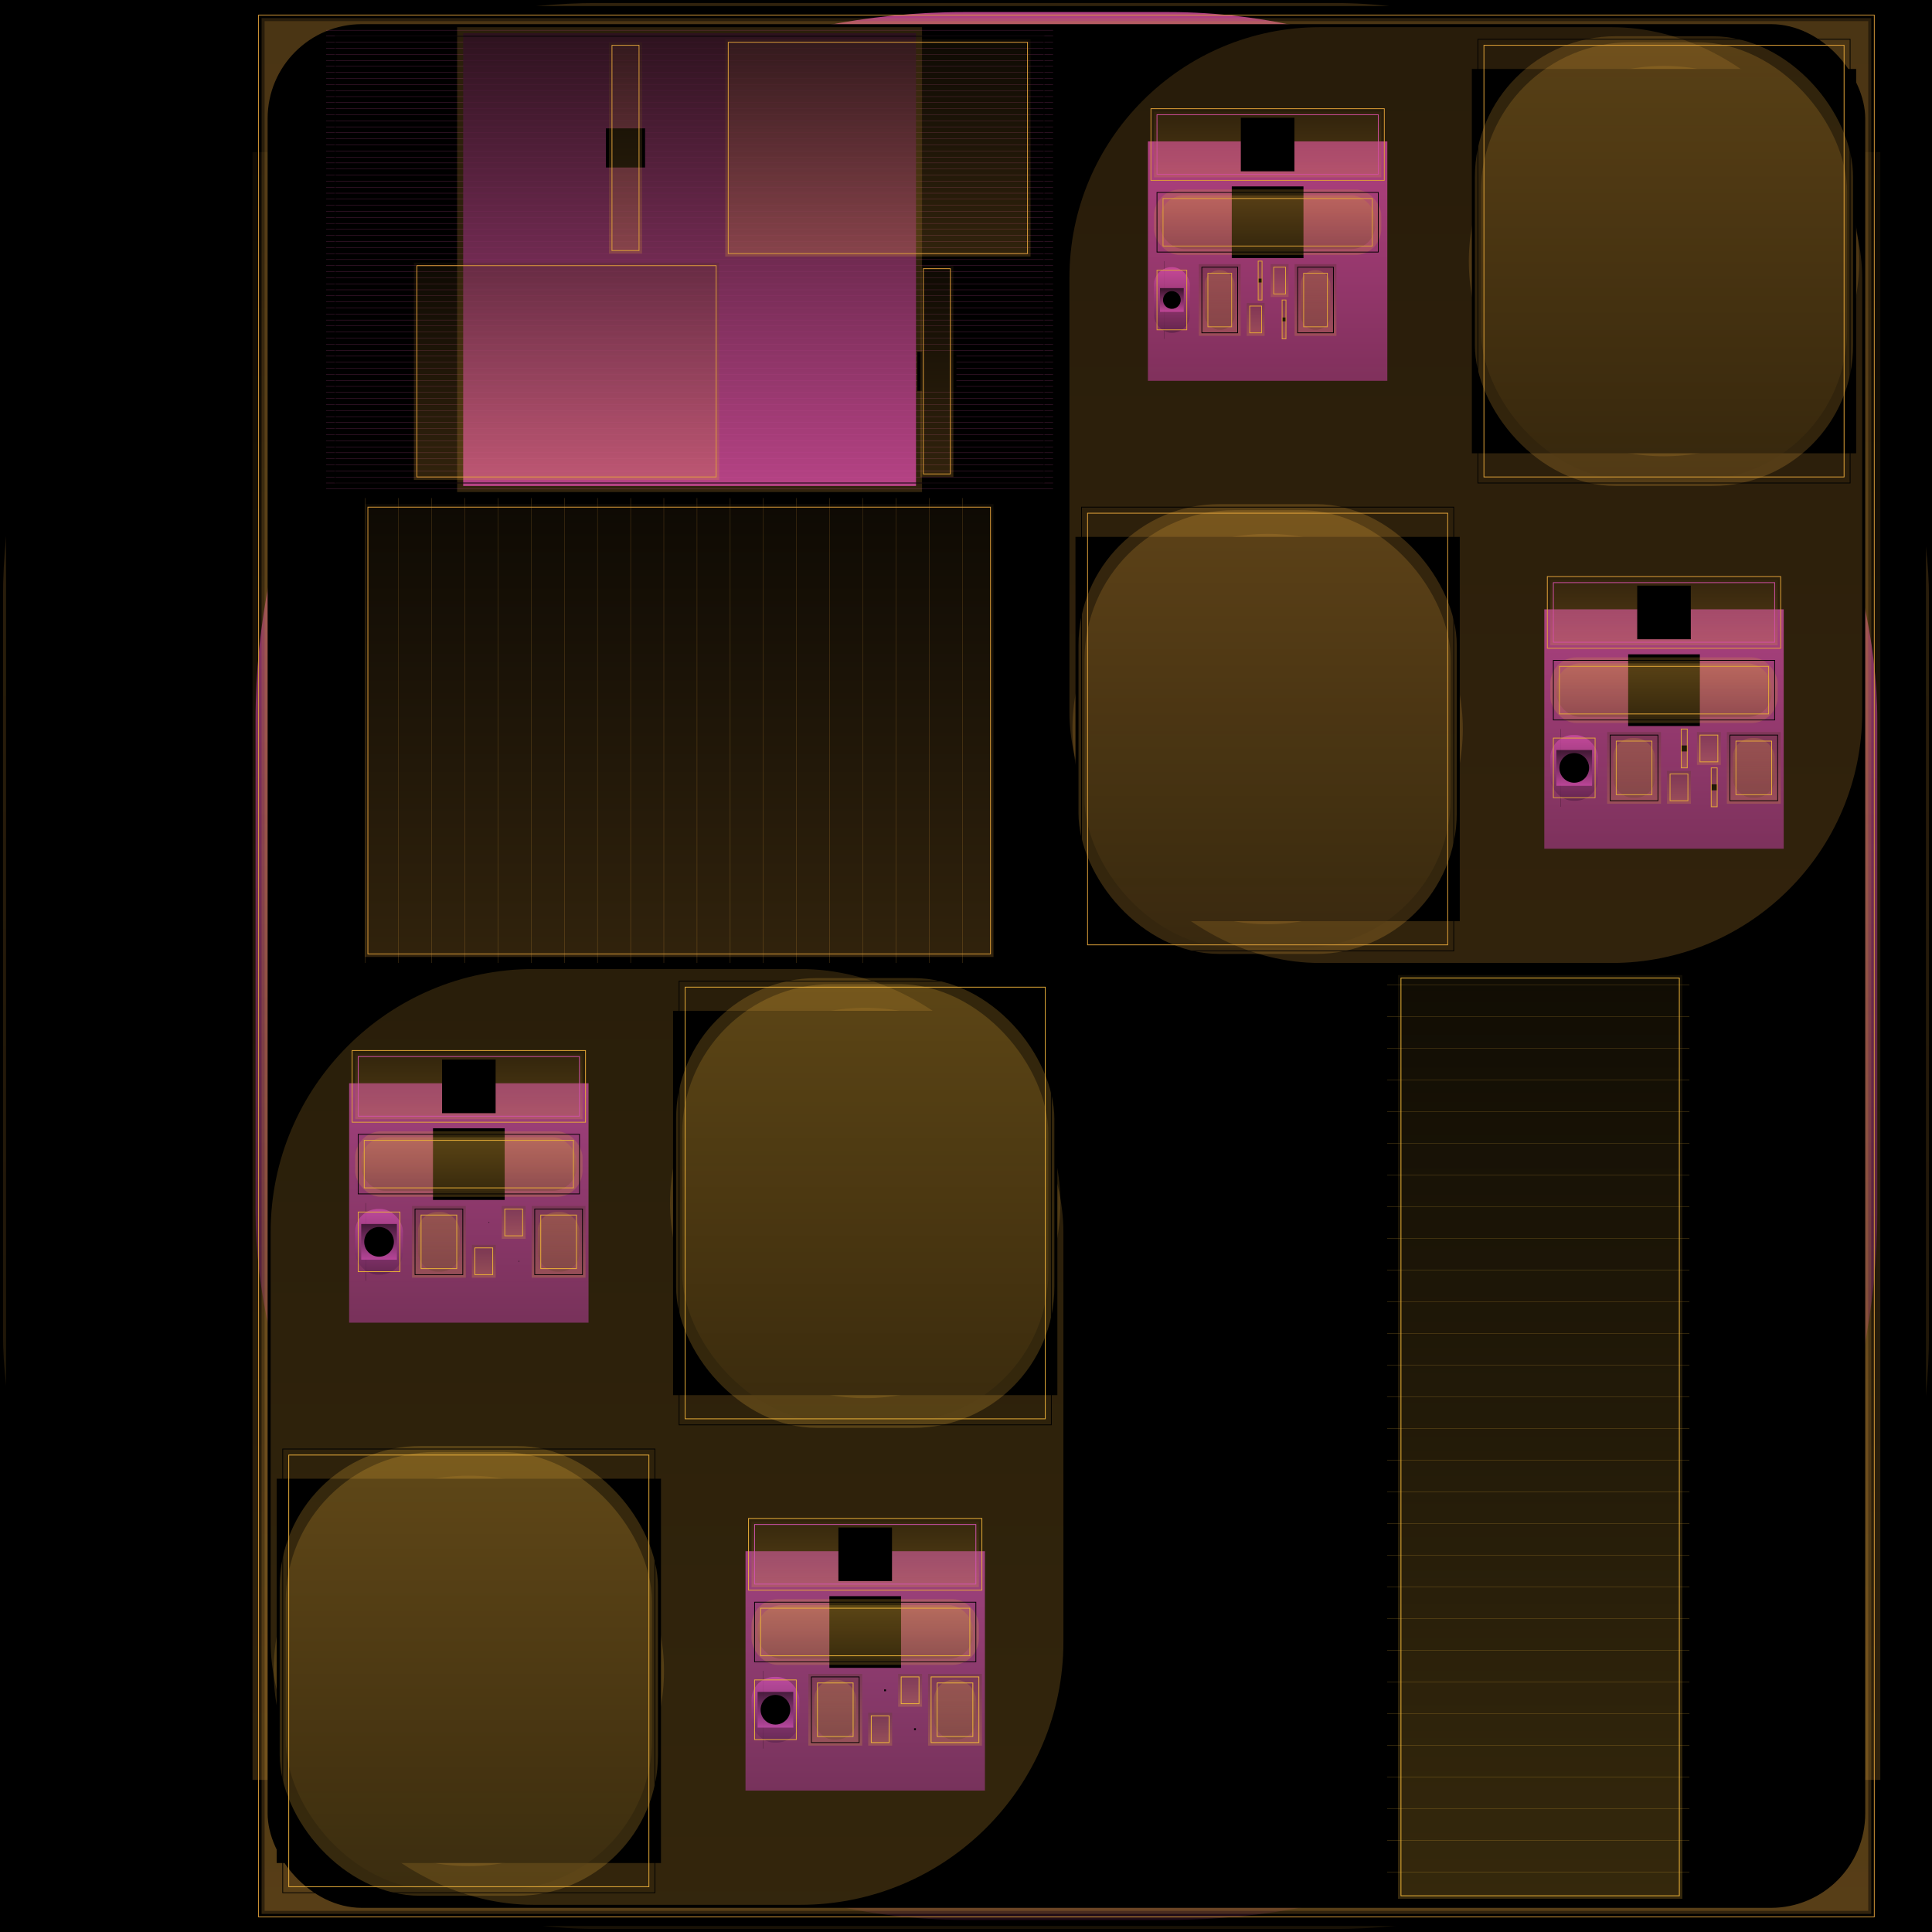 <svg id="svg" width="1280" height="1280" xmlns="http://www.w3.org/2000/svg" version="1.1" xmlns:xlink="http://www.w3.org/1999/xlink" xmlns:svgjs="http://svgjs.com/svgjs" viewBox="0 0 1280 1280"><defs id="SvgjsDefs1002"><linearGradient id="SvgjsLinearGradient1008" x1="0" y1="0" x2="0" y2="1"><stop id="SvgjsStop1009" stop-opacity="1" stop-color="hsla(225,39%,29%,0.129)" offset="0"></stop><stop id="SvgjsStop1010" stop-opacity="1" stop-color="hsla(296,97%,33%,1)" offset="1"></stop></linearGradient><linearGradient id="SvgjsLinearGradient1013" x1="0" y1="0" x2="0" y2="1"><stop id="SvgjsStop1014" stop-opacity="1" stop-color="#dd9d39" offset="0"></stop><stop id="SvgjsStop1015" stop-opacity="1" stop-color="#73511d" offset="1"></stop></linearGradient><radialGradient id="SvgjsRadialGradient1017" fx="0.5" fy="0.5" cx="0.5" cy="0.5" r="1"><stop id="SvgjsStop1018" stop-opacity="1" stop-color="hsl(237,78%,26%)" offset="0"></stop><stop id="SvgjsStop1019" stop-opacity="1" stop-color="hsl(296,97%,33%)" offset="1"></stop></radialGradient><linearGradient id="SvgjsLinearGradient1021" x1="0" y1="0" x2="0" y2="1"><stop id="SvgjsStop1022" stop-opacity="1" stop-color="#412e10" offset="0"></stop><stop id="SvgjsStop1023" stop-opacity="1" stop-color="#dd9d39" offset="1"></stop></linearGradient><linearGradient id="SvgjsLinearGradient1025" x1="0" y1="0" x2="0" y2="1"><stop id="SvgjsStop1026" stop-opacity="1" stop-color="#d24c9d" offset="0"></stop><stop id="SvgjsStop1027" stop-opacity="1" stop-color="#260e1c" offset="1"></stop></linearGradient><linearGradient id="SvgjsLinearGradient1030" x1="0" y1="0" x2="0" y2="1"><stop id="SvgjsStop1031" stop-opacity="1" stop-color="#bc8530" offset="0"></stop><stop id="SvgjsStop1032" stop-opacity="1" stop-color="#dd9d39" offset="1"></stop></linearGradient><linearGradient id="SvgjsLinearGradient1034" x1="0" y1="0" x2="0" y2="1"><stop id="SvgjsStop1035" stop-opacity="1" stop-color="#bf8831" offset="0"></stop><stop id="SvgjsStop1036" stop-opacity="1" stop-color="#dd9d39" offset="1"></stop></linearGradient><radialGradient id="SvgjsRadialGradient1038" fx="0.5" fy="0.5" cx="0.5" cy="0.5" r="1"><stop id="SvgjsStop1039" stop-opacity="1" stop-color="hsl(225,39%,29%)" offset="0"></stop><stop id="SvgjsStop1040" stop-opacity="1" stop-color="hsl(138,24%,17%)" offset="1"></stop></radialGradient><radialGradient id="SvgjsRadialGradient1042" fx="0.5" fy="0.5" cx="0.5" cy="0.5" r="1"><stop id="SvgjsStop1043" stop-opacity="1" stop-color="hsl(153,50%,17%)" offset="0"></stop><stop id="SvgjsStop1044" stop-opacity="1" stop-color="hsl(296,98%,33%)" offset="1"></stop></radialGradient><linearGradient id="SvgjsLinearGradient1065" x1="0" y1="0" x2="0" y2="1"><stop id="SvgjsStop1066" stop-opacity="1" stop-color="#402d10" offset="0"></stop><stop id="SvgjsStop1067" stop-opacity="1" stop-color="#dd9d39" offset="1"></stop></linearGradient><linearGradient id="SvgjsLinearGradient1070" x1="0" y1="0" x2="0" y2="1"><stop id="SvgjsStop1071" stop-opacity="1" stop-color="#c38b32" offset="0"></stop><stop id="SvgjsStop1072" stop-opacity="1" stop-color="#dd9d39" offset="1"></stop></linearGradient><linearGradient id="SvgjsLinearGradient1151" x1="0" y1="0" x2="0" y2="1"><stop id="SvgjsStop1152" stop-opacity="1" stop-color="#2d0f22" offset="0"></stop><stop id="SvgjsStop1153" stop-opacity="1" stop-color="#d24a9f" offset="1"></stop></linearGradient><radialGradient id="SvgjsRadialGradient1156" fx="0.5" fy="0.5" cx="0.5" cy="0.5" r="1"><stop id="SvgjsStop1157" stop-opacity="1" stop-color="hsl(225,39%,29%)" offset="0"></stop><stop id="SvgjsStop1158" stop-opacity="1" stop-color="hsl(225,39%,29%)" offset="1"></stop></radialGradient><linearGradient id="SvgjsLinearGradient1160" x1="0" y1="0" x2="0" y2="1"><stop id="SvgjsStop1161" stop-opacity="1" stop-color="#402e10" offset="0"></stop><stop id="SvgjsStop1162" stop-opacity="1" stop-color="#dd9f39" offset="1"></stop></linearGradient><linearGradient id="SvgjsLinearGradient1165" x1="0" y1="0" x2="0" y2="1"><stop id="SvgjsStop1166" stop-opacity="1" stop-color="#402e10" offset="0"></stop><stop id="SvgjsStop1167" stop-opacity="1" stop-color="#df9f39" offset="1"></stop></linearGradient><linearGradient id="SvgjsLinearGradient1170" x1="0" y1="0" x2="0" y2="1"><stop id="SvgjsStop1171" stop-opacity="1" stop-color="#412e10" offset="0"></stop><stop id="SvgjsStop1172" stop-opacity="1" stop-color="#e19f39" offset="1"></stop></linearGradient><radialGradient id="SvgjsRadialGradient1175" fx="0.5" fy="0.5" cx="0.5" cy="0.5" r="1"><stop id="SvgjsStop1176" stop-opacity="1" stop-color="hsl(225,39%,29%)" offset="0"></stop><stop id="SvgjsStop1177" stop-opacity="1" stop-color="hsl(225,39%,29%)" offset="1"></stop></radialGradient><linearGradient id="SvgjsLinearGradient1179" x1="0" y1="0" x2="0" y2="1"><stop id="SvgjsStop1180" stop-opacity="1" stop-color="#412e10" offset="0"></stop><stop id="SvgjsStop1181" stop-opacity="1" stop-color="#e19f39" offset="1"></stop></linearGradient><linearGradient id="SvgjsLinearGradient1184" x1="0" y1="0" x2="0" y2="1"><stop id="SvgjsStop1185" stop-opacity="1" stop-color="#b47f2d" offset="0"></stop><stop id="SvgjsStop1186" stop-opacity="1" stop-color="#e19f39" offset="1"></stop></linearGradient><linearGradient id="SvgjsLinearGradient1188" x1="0" y1="0" x2="0" y2="1"><stop id="SvgjsStop1189" stop-opacity="1" stop-color="#d24a9f" offset="0"></stop><stop id="SvgjsStop1190" stop-opacity="1" stop-color="#973572" offset="1"></stop></linearGradient><linearGradient id="SvgjsLinearGradient1193" x1="0" y1="0" x2="0" y2="1"><stop id="SvgjsStop1194" stop-opacity="1" stop-color="#4b3512" offset="0"></stop><stop id="SvgjsStop1195" stop-opacity="1" stop-color="#e19f37" offset="1"></stop></linearGradient><radialGradient id="SvgjsRadialGradient1198" fx="0.5" fy="0.5" cx="0.5" cy="0.5" r="1"><stop id="SvgjsStop1199" stop-opacity="1" stop-color="hsl(196,33%,25%)" offset="0"></stop><stop id="SvgjsStop1200" stop-opacity="1" stop-color="hsl(225,38%,29%)" offset="1"></stop></radialGradient><radialGradient id="SvgjsRadialGradient1202" fx="0.5" fy="0.5" cx="0.5" cy="0.5" r="1"><stop id="SvgjsStop1203" stop-opacity="1" stop-color="hsl(225,38%,29%)" offset="0"></stop><stop id="SvgjsStop1204" stop-opacity="1" stop-color="hsl(87,14%,11%)" offset="1"></stop></radialGradient><linearGradient id="SvgjsLinearGradient1206" x1="0" y1="0" x2="0" y2="1"><stop id="SvgjsStop1207" stop-opacity="1" stop-color="#dc9f35" offset="0"></stop><stop id="SvgjsStop1208" stop-opacity="1" stop-color="#e1a337" offset="1"></stop></linearGradient><linearGradient id="SvgjsLinearGradient1211" x1="0" y1="0" x2="0" y2="1"><stop id="SvgjsStop1212" stop-opacity="1" stop-color="#e1a337" offset="0"></stop><stop id="SvgjsStop1213" stop-opacity="1" stop-color="#433010" offset="1"></stop></linearGradient><linearGradient id="SvgjsLinearGradient1217" x1="0" y1="0" x2="0" y2="1"><stop id="SvgjsStop1218" stop-opacity="1" stop-color="#d24ca3" offset="0"></stop><stop id="SvgjsStop1219" stop-opacity="1" stop-color="#5b2146" offset="1"></stop></linearGradient><linearGradient id="SvgjsLinearGradient1222" x1="0" y1="0" x2="0" y2="1"><stop id="SvgjsStop1223" stop-opacity="1" stop-color="#180813" offset="0"></stop><stop id="SvgjsStop1224" stop-opacity="1" stop-color="#d24ca5" offset="1"></stop></linearGradient><radialGradient id="SvgjsRadialGradient1226" fx="0.5" fy="0.5" cx="0.5" cy="0.5" r="1"><stop id="SvgjsStop1227" stop-opacity="1" stop-color="hsl(97,16%,12%)" offset="0"></stop><stop id="SvgjsStop1228" stop-opacity="1" stop-color="hsl(225,38%,29%)" offset="1"></stop></radialGradient><linearGradient id="SvgjsLinearGradient1230" x1="0" y1="0" x2="0" y2="1"><stop id="SvgjsStop1231" stop-opacity="1" stop-color="#32240c" offset="0"></stop><stop id="SvgjsStop1232" stop-opacity="1" stop-color="#e1a537" offset="1"></stop></linearGradient><linearGradient id="SvgjsLinearGradient1235" x1="0" y1="0" x2="0" y2="1"><stop id="SvgjsStop1236" stop-opacity="1" stop-color="#e1a537" offset="0"></stop><stop id="SvgjsStop1237" stop-opacity="1" stop-color="#433110" offset="1"></stop></linearGradient><radialGradient id="SvgjsRadialGradient1240" fx="0.5" fy="0.5" cx="0.5" cy="0.5" r="1"><stop id="SvgjsStop1241" stop-opacity="1" stop-color="hsl(228,38%,29%)" offset="0"></stop><stop id="SvgjsStop1242" stop-opacity="1" stop-color="hsl(1,0%,0%)" offset="1"></stop></radialGradient><linearGradient id="SvgjsLinearGradient1244" x1="0" y1="0" x2="0" y2="1"><stop id="SvgjsStop1245" stop-opacity="1" stop-color="#433110" offset="0"></stop><stop id="SvgjsStop1246" stop-opacity="1" stop-color="#e1a537" offset="1"></stop></linearGradient><linearGradient id="SvgjsLinearGradient1249" x1="0" y1="0" x2="0" y2="1"><stop id="SvgjsStop1250" stop-opacity="1" stop-color="#433110" offset="0"></stop><stop id="SvgjsStop1251" stop-opacity="1" stop-color="#e3a537" offset="1"></stop></linearGradient><linearGradient id="SvgjsLinearGradient1254" x1="0" y1="0" x2="0" y2="1"><stop id="SvgjsStop1255" stop-opacity="1" stop-color="#443110" offset="0"></stop><stop id="SvgjsStop1256" stop-opacity="1" stop-color="#e5a537" offset="1"></stop></linearGradient><radialGradient id="SvgjsRadialGradient1259" fx="0.5" fy="0.5" cx="0.5" cy="0.5" r="1"><stop id="SvgjsStop1260" stop-opacity="1" stop-color="hsl(228,38%,29%)" offset="0"></stop><stop id="SvgjsStop1261" stop-opacity="1" stop-color="hsl(1,0%,0%)" offset="1"></stop></radialGradient><linearGradient id="SvgjsLinearGradient1263" x1="0" y1="0" x2="0" y2="1"><stop id="SvgjsStop1264" stop-opacity="1" stop-color="#443110" offset="0"></stop><stop id="SvgjsStop1265" stop-opacity="1" stop-color="#e5a537" offset="1"></stop></linearGradient><linearGradient id="SvgjsLinearGradient1268" x1="0" y1="0" x2="0" y2="1"><stop id="SvgjsStop1269" stop-opacity="1" stop-color="#33240c" offset="0"></stop><stop id="SvgjsStop1270" stop-opacity="1" stop-color="#e5a537" offset="1"></stop></linearGradient><linearGradient id="SvgjsLinearGradient1273" x1="0" y1="0" x2="0" y2="1"><stop id="SvgjsStop1274" stop-opacity="1" stop-color="#e5a537" offset="0"></stop><stop id="SvgjsStop1275" stop-opacity="1" stop-color="#443110" offset="1"></stop></linearGradient><linearGradient id="SvgjsLinearGradient1278" x1="0" y1="0" x2="0" y2="1"><stop id="SvgjsStop1279" stop-opacity="1" stop-color="#ba842e" offset="0"></stop><stop id="SvgjsStop1280" stop-opacity="1" stop-color="#e5a339" offset="1"></stop></linearGradient><radialGradient id="SvgjsRadialGradient1282" fx="0.5" fy="0.5" cx="0.5" cy="0.5" r="1"><stop id="SvgjsStop1283" stop-opacity="1" stop-color="hsl(231,38%,29%)" offset="0"></stop><stop id="SvgjsStop1284" stop-opacity="1" stop-color="hsl(88,14%,11%)" offset="1"></stop></radialGradient><linearGradient id="SvgjsLinearGradient1286" x1="0" y1="0" x2="0" y2="1"><stop id="SvgjsStop1287" stop-opacity="1" stop-color="#e0a137" offset="0"></stop><stop id="SvgjsStop1288" stop-opacity="1" stop-color="#e5a539" offset="1"></stop></linearGradient><linearGradient id="SvgjsLinearGradient1291" x1="0" y1="0" x2="0" y2="1"><stop id="SvgjsStop1292" stop-opacity="1" stop-color="#e5a539" offset="0"></stop><stop id="SvgjsStop1293" stop-opacity="1" stop-color="#443110" offset="1"></stop></linearGradient><linearGradient id="SvgjsLinearGradient1296" x1="0" y1="0" x2="0" y2="1"><stop id="SvgjsStop1297" stop-opacity="1" stop-color="#b8832f" offset="0"></stop><stop id="SvgjsStop1298" stop-opacity="1" stop-color="#e5a33b" offset="1"></stop></linearGradient><radialGradient id="SvgjsRadialGradient1300" fx="0.5" fy="0.5" cx="0.5" cy="0.5" r="1"><stop id="SvgjsStop1301" stop-opacity="1" stop-color="hsl(231,38%,29%)" offset="0"></stop><stop id="SvgjsStop1302" stop-opacity="1" stop-color="hsl(88,14%,11%)" offset="1"></stop></radialGradient><linearGradient id="SvgjsLinearGradient1304" x1="0" y1="0" x2="0" y2="1"><stop id="SvgjsStop1305" stop-opacity="1" stop-color="#e0a139" offset="0"></stop><stop id="SvgjsStop1306" stop-opacity="1" stop-color="#e5a53b" offset="1"></stop></linearGradient><linearGradient id="SvgjsLinearGradient1309" x1="0" y1="0" x2="0" y2="1"><stop id="SvgjsStop1310" stop-opacity="1" stop-color="#e5a53b" offset="0"></stop><stop id="SvgjsStop1311" stop-opacity="1" stop-color="#443111" offset="1"></stop></linearGradient><linearGradient id="SvgjsLinearGradient1314" x1="0" y1="0" x2="0" y2="1"><stop id="SvgjsStop1315" stop-opacity="1" stop-color="#d24ca5" offset="0"></stop><stop id="SvgjsStop1316" stop-opacity="1" stop-color="#973677" offset="1"></stop></linearGradient><linearGradient id="SvgjsLinearGradient1319" x1="0" y1="0" x2="0" y2="1"><stop id="SvgjsStop1320" stop-opacity="1" stop-color="#4d3713" offset="0"></stop><stop id="SvgjsStop1321" stop-opacity="1" stop-color="#e5a539" offset="1"></stop></linearGradient><radialGradient id="SvgjsRadialGradient1324" fx="0.5" fy="0.5" cx="0.5" cy="0.5" r="1"><stop id="SvgjsStop1325" stop-opacity="1" stop-color="hsl(234,1%,26%)" offset="0"></stop><stop id="SvgjsStop1326" stop-opacity="1" stop-color="hsl(296,1%,33%)" offset="1"></stop></radialGradient><radialGradient id="SvgjsRadialGradient1328" fx="0.5" fy="0.5" cx="0.5" cy="0.5" r="1"><stop id="SvgjsStop1329" stop-opacity="1" stop-color="hsl(231,38%,30%)" offset="0"></stop><stop id="SvgjsStop1330" stop-opacity="1" stop-color="hsl(87,14%,11%)" offset="1"></stop></radialGradient><linearGradient id="SvgjsLinearGradient1332" x1="0" y1="0" x2="0" y2="1"><stop id="SvgjsStop1333" stop-opacity="1" stop-color="#e0a537" offset="0"></stop><stop id="SvgjsStop1334" stop-opacity="1" stop-color="#e5a939" offset="1"></stop></linearGradient><linearGradient id="SvgjsLinearGradient1337" x1="0" y1="0" x2="0" y2="1"><stop id="SvgjsStop1338" stop-opacity="1" stop-color="#e5a939" offset="0"></stop><stop id="SvgjsStop1339" stop-opacity="1" stop-color="#463311" offset="1"></stop></linearGradient><linearGradient id="SvgjsLinearGradient1343" x1="0" y1="0" x2="0" y2="1"><stop id="SvgjsStop1344" stop-opacity="1" stop-color="#d24ea9" offset="0"></stop><stop id="SvgjsStop1345" stop-opacity="1" stop-color="#5b2149" offset="1"></stop></linearGradient><linearGradient id="SvgjsLinearGradient1348" x1="0" y1="0" x2="0" y2="1"><stop id="SvgjsStop1349" stop-opacity="1" stop-color="#180914" offset="0"></stop><stop id="SvgjsStop1350" stop-opacity="1" stop-color="#d24eab" offset="1"></stop></linearGradient><radialGradient id="SvgjsRadialGradient1352" fx="0.5" fy="0.5" cx="0.5" cy="0.5" r="1"><stop id="SvgjsStop1353" stop-opacity="1" stop-color="hsl(100,16%,12%)" offset="0"></stop><stop id="SvgjsStop1354" stop-opacity="1" stop-color="hsl(231,38%,30%)" offset="1"></stop></radialGradient><linearGradient id="SvgjsLinearGradient1356" x1="0" y1="0" x2="0" y2="1"><stop id="SvgjsStop1357" stop-opacity="1" stop-color="#382a0e" offset="0"></stop><stop id="SvgjsStop1358" stop-opacity="1" stop-color="#e5ab39" offset="1"></stop></linearGradient><linearGradient id="SvgjsLinearGradient1361" x1="0" y1="0" x2="0" y2="1"><stop id="SvgjsStop1362" stop-opacity="1" stop-color="#e5ab39" offset="0"></stop><stop id="SvgjsStop1363" stop-opacity="1" stop-color="#463411" offset="1"></stop></linearGradient><radialGradient id="SvgjsRadialGradient1366" fx="0.5" fy="0.5" cx="0.5" cy="0.5" r="1"><stop id="SvgjsStop1367" stop-opacity="1" stop-color="hsl(234,38%,30%)" offset="0"></stop><stop id="SvgjsStop1368" stop-opacity="1" stop-color="hsl(2,0%,0%)" offset="1"></stop></radialGradient><linearGradient id="SvgjsLinearGradient1370" x1="0" y1="0" x2="0" y2="1"><stop id="SvgjsStop1371" stop-opacity="1" stop-color="#463411" offset="0"></stop><stop id="SvgjsStop1372" stop-opacity="1" stop-color="#e5ab39" offset="1"></stop></linearGradient><linearGradient id="SvgjsLinearGradient1375" x1="0" y1="0" x2="0" y2="1"><stop id="SvgjsStop1376" stop-opacity="1" stop-color="#463411" offset="0"></stop><stop id="SvgjsStop1377" stop-opacity="1" stop-color="#e7ab39" offset="1"></stop></linearGradient><linearGradient id="SvgjsLinearGradient1380" x1="0" y1="0" x2="0" y2="1"><stop id="SvgjsStop1381" stop-opacity="1" stop-color="#473411" offset="0"></stop><stop id="SvgjsStop1382" stop-opacity="1" stop-color="#e9ab39" offset="1"></stop></linearGradient><radialGradient id="SvgjsRadialGradient1385" fx="0.5" fy="0.5" cx="0.5" cy="0.5" r="1"><stop id="SvgjsStop1386" stop-opacity="1" stop-color="hsl(234,38%,30%)" offset="0"></stop><stop id="SvgjsStop1387" stop-opacity="1" stop-color="hsl(2,0%,0%)" offset="1"></stop></radialGradient><linearGradient id="SvgjsLinearGradient1389" x1="0" y1="0" x2="0" y2="1"><stop id="SvgjsStop1390" stop-opacity="1" stop-color="#473411" offset="0"></stop><stop id="SvgjsStop1391" stop-opacity="1" stop-color="#e9ab39" offset="1"></stop></linearGradient><linearGradient id="SvgjsLinearGradient1394" x1="0" y1="0" x2="0" y2="1"><stop id="SvgjsStop1395" stop-opacity="1" stop-color="#392a0e" offset="0"></stop><stop id="SvgjsStop1396" stop-opacity="1" stop-color="#e9ab39" offset="1"></stop></linearGradient><linearGradient id="SvgjsLinearGradient1399" x1="0" y1="0" x2="0" y2="1"><stop id="SvgjsStop1400" stop-opacity="1" stop-color="#e9ab39" offset="0"></stop><stop id="SvgjsStop1401" stop-opacity="1" stop-color="#473411" offset="1"></stop></linearGradient><linearGradient id="SvgjsLinearGradient1404" x1="0" y1="0" x2="0" y2="1"><stop id="SvgjsStop1405" stop-opacity="1" stop-color="#ba882d" offset="0"></stop><stop id="SvgjsStop1406" stop-opacity="1" stop-color="#e9ab39" offset="1"></stop></linearGradient><linearGradient id="SvgjsLinearGradient1408" x1="0" y1="0" x2="0" y2="1"><stop id="SvgjsStop1409" stop-opacity="1" stop-color="#d24eab" offset="0"></stop><stop id="SvgjsStop1410" stop-opacity="1" stop-color="#97387b" offset="1"></stop></linearGradient><linearGradient id="SvgjsLinearGradient1413" x1="0" y1="0" x2="0" y2="1"><stop id="SvgjsStop1414" stop-opacity="1" stop-color="#4e3912" offset="0"></stop><stop id="SvgjsStop1415" stop-opacity="1" stop-color="#e9ab37" offset="1"></stop></linearGradient><radialGradient id="SvgjsRadialGradient1418" fx="0.5" fy="0.5" cx="0.5" cy="0.5" r="1"><stop id="SvgjsStop1419" stop-opacity="1" stop-color="hsl(216,1%,24%)" offset="0"></stop><stop id="SvgjsStop1420" stop-opacity="1" stop-color="hsl(296,3%,33%)" offset="1"></stop></radialGradient><radialGradient id="SvgjsRadialGradient1422" fx="0.5" fy="0.5" cx="0.5" cy="0.5" r="1"><stop id="SvgjsStop1423" stop-opacity="1" stop-color="hsl(237,37%,31%)" offset="0"></stop><stop id="SvgjsStop1424" stop-opacity="1" stop-color="hsl(87,13%,11%)" offset="1"></stop></radialGradient><linearGradient id="SvgjsLinearGradient1426" x1="0" y1="0" x2="0" y2="1"><stop id="SvgjsStop1427" stop-opacity="1" stop-color="#e4ab35" offset="0"></stop><stop id="SvgjsStop1428" stop-opacity="1" stop-color="#e9af37" offset="1"></stop></linearGradient><linearGradient id="SvgjsLinearGradient1431" x1="0" y1="0" x2="0" y2="1"><stop id="SvgjsStop1432" stop-opacity="1" stop-color="#e9af37" offset="0"></stop><stop id="SvgjsStop1433" stop-opacity="1" stop-color="#493611" offset="1"></stop></linearGradient><linearGradient id="SvgjsLinearGradient1437" x1="0" y1="0" x2="0" y2="1"><stop id="SvgjsStop1438" stop-opacity="1" stop-color="#d250af" offset="0"></stop><stop id="SvgjsStop1439" stop-opacity="1" stop-color="#5b224c" offset="1"></stop></linearGradient><linearGradient id="SvgjsLinearGradient1442" x1="0" y1="0" x2="0" y2="1"><stop id="SvgjsStop1443" stop-opacity="1" stop-color="#180914" offset="0"></stop><stop id="SvgjsStop1444" stop-opacity="1" stop-color="#d250b1" offset="1"></stop></linearGradient><radialGradient id="SvgjsRadialGradient1446" fx="0.5" fy="0.5" cx="0.5" cy="0.5" r="1"><stop id="SvgjsStop1447" stop-opacity="1" stop-color="hsl(103,16%,13%)" offset="0"></stop><stop id="SvgjsStop1448" stop-opacity="1" stop-color="hsl(237,37%,31%)" offset="1"></stop></radialGradient><linearGradient id="SvgjsLinearGradient1450" x1="0" y1="0" x2="0" y2="1"><stop id="SvgjsStop1451" stop-opacity="1" stop-color="#3b2d0e" offset="0"></stop><stop id="SvgjsStop1452" stop-opacity="1" stop-color="#e9b137" offset="1"></stop></linearGradient><linearGradient id="SvgjsLinearGradient1455" x1="0" y1="0" x2="0" y2="1"><stop id="SvgjsStop1456" stop-opacity="1" stop-color="#e9b137" offset="0"></stop><stop id="SvgjsStop1457" stop-opacity="1" stop-color="#493711" offset="1"></stop></linearGradient><radialGradient id="SvgjsRadialGradient1460" fx="0.5" fy="0.5" cx="0.5" cy="0.5" r="1"><stop id="SvgjsStop1461" stop-opacity="1" stop-color="hsl(240,37%,31%)" offset="0"></stop><stop id="SvgjsStop1462" stop-opacity="1" stop-color="hsl(5,0%,0%)" offset="1"></stop></radialGradient><linearGradient id="SvgjsLinearGradient1464" x1="0" y1="0" x2="0" y2="1"><stop id="SvgjsStop1465" stop-opacity="1" stop-color="#493711" offset="0"></stop><stop id="SvgjsStop1466" stop-opacity="1" stop-color="#ebb137" offset="1"></stop></linearGradient><linearGradient id="SvgjsLinearGradient1469" x1="0" y1="0" x2="0" y2="1"><stop id="SvgjsStop1470" stop-opacity="1" stop-color="#4a3711" offset="0"></stop><stop id="SvgjsStop1471" stop-opacity="1" stop-color="#edb137" offset="1"></stop></linearGradient><radialGradient id="SvgjsRadialGradient1474" fx="0.5" fy="0.5" cx="0.5" cy="0.5" r="1"><stop id="SvgjsStop1475" stop-opacity="1" stop-color="hsl(240,37%,31%)" offset="0"></stop><stop id="SvgjsStop1476" stop-opacity="1" stop-color="hsl(5,0%,0%)" offset="1"></stop></radialGradient><linearGradient id="SvgjsLinearGradient1478" x1="0" y1="0" x2="0" y2="1"><stop id="SvgjsStop1479" stop-opacity="1" stop-color="#3c2d0e" offset="0"></stop><stop id="SvgjsStop1480" stop-opacity="1" stop-color="#edb137" offset="1"></stop></linearGradient><linearGradient id="SvgjsLinearGradient1483" x1="0" y1="0" x2="0" y2="1"><stop id="SvgjsStop1484" stop-opacity="1" stop-color="#edb137" offset="0"></stop><stop id="SvgjsStop1485" stop-opacity="1" stop-color="#4a3711" offset="1"></stop></linearGradient><linearGradient id="SvgjsLinearGradient1488" x1="0" y1="0" x2="0" y2="1"><stop id="SvgjsStop1489" stop-opacity="1" stop-color="#a37827" offset="0"></stop><stop id="SvgjsStop1490" stop-opacity="1" stop-color="#edaf39" offset="1"></stop></linearGradient><radialGradient id="SvgjsRadialGradient1492" fx="0.5" fy="0.5" cx="0.5" cy="0.5" r="1"><stop id="SvgjsStop1493" stop-opacity="1" stop-color="hsl(242,37%,31%)" offset="0"></stop><stop id="SvgjsStop1494" stop-opacity="1" stop-color="hsl(90,13%,11%)" offset="1"></stop></radialGradient><linearGradient id="SvgjsLinearGradient1496" x1="0" y1="0" x2="0" y2="1"><stop id="SvgjsStop1497" stop-opacity="1" stop-color="#e8ad37" offset="0"></stop><stop id="SvgjsStop1498" stop-opacity="1" stop-color="#edb139" offset="1"></stop></linearGradient><linearGradient id="SvgjsLinearGradient1501" x1="0" y1="0" x2="0" y2="1"><stop id="SvgjsStop1502" stop-opacity="1" stop-color="#edb139" offset="0"></stop><stop id="SvgjsStop1503" stop-opacity="1" stop-color="#4a3711" offset="1"></stop></linearGradient><linearGradient id="SvgjsLinearGradient1506" x1="0" y1="0" x2="0" y2="1"><stop id="SvgjsStop1507" stop-opacity="1" stop-color="#a17728" offset="0"></stop><stop id="SvgjsStop1508" stop-opacity="1" stop-color="#edaf3b" offset="1"></stop></linearGradient><radialGradient id="SvgjsRadialGradient1510" fx="0.5" fy="0.5" cx="0.5" cy="0.5" r="1"><stop id="SvgjsStop1511" stop-opacity="1" stop-color="hsl(242,37%,31%)" offset="0"></stop><stop id="SvgjsStop1512" stop-opacity="1" stop-color="hsl(90,13%,11%)" offset="1"></stop></radialGradient><linearGradient id="SvgjsLinearGradient1514" x1="0" y1="0" x2="0" y2="1"><stop id="SvgjsStop1515" stop-opacity="1" stop-color="#e8ad39" offset="0"></stop><stop id="SvgjsStop1516" stop-opacity="1" stop-color="#edb13b" offset="1"></stop></linearGradient><linearGradient id="SvgjsLinearGradient1519" x1="0" y1="0" x2="0" y2="1"><stop id="SvgjsStop1520" stop-opacity="1" stop-color="#edb13b" offset="0"></stop><stop id="SvgjsStop1521" stop-opacity="1" stop-color="#4a3712" offset="1"></stop></linearGradient><linearGradient id="SvgjsLinearGradient1524" x1="0" y1="0" x2="0" y2="1"><stop id="SvgjsStop1525" stop-opacity="1" stop-color="#d250b1" offset="0"></stop><stop id="SvgjsStop1526" stop-opacity="1" stop-color="#97397f" offset="1"></stop></linearGradient><linearGradient id="SvgjsLinearGradient1529" x1="0" y1="0" x2="0" y2="1"><stop id="SvgjsStop1530" stop-opacity="1" stop-color="#4f3b13" offset="0"></stop><stop id="SvgjsStop1531" stop-opacity="1" stop-color="#edb139" offset="1"></stop></linearGradient><radialGradient id="SvgjsRadialGradient1534" fx="0.5" fy="0.5" cx="0.5" cy="0.5" r="1"><stop id="SvgjsStop1535" stop-opacity="1" stop-color="hsl(197,3%,22%)" offset="0"></stop><stop id="SvgjsStop1536" stop-opacity="1" stop-color="hsl(296,4%,33%)" offset="1"></stop></radialGradient><radialGradient id="SvgjsRadialGradient1538" fx="0.5" fy="0.5" cx="0.5" cy="0.5" r="1"><stop id="SvgjsStop1539" stop-opacity="1" stop-color="hsl(242,36%,32%)" offset="0"></stop><stop id="SvgjsStop1540" stop-opacity="1" stop-color="hsl(87,12%,11%)" offset="1"></stop></radialGradient><linearGradient id="SvgjsLinearGradient1542" x1="0" y1="0" x2="0" y2="1"><stop id="SvgjsStop1543" stop-opacity="1" stop-color="#e8b137" offset="0"></stop><stop id="SvgjsStop1544" stop-opacity="1" stop-color="#edb539" offset="1"></stop></linearGradient><linearGradient id="SvgjsLinearGradient1547" x1="0" y1="0" x2="0" y2="1"><stop id="SvgjsStop1548" stop-opacity="1" stop-color="#edb539" offset="0"></stop><stop id="SvgjsStop1549" stop-opacity="1" stop-color="#4c3a12" offset="1"></stop></linearGradient><linearGradient id="SvgjsLinearGradient1553" x1="0" y1="0" x2="0" y2="1"><stop id="SvgjsStop1554" stop-opacity="1" stop-color="#d252b5" offset="0"></stop><stop id="SvgjsStop1555" stop-opacity="1" stop-color="#5b234e" offset="1"></stop></linearGradient><linearGradient id="SvgjsLinearGradient1558" x1="0" y1="0" x2="0" y2="1"><stop id="SvgjsStop1559" stop-opacity="1" stop-color="#180915" offset="0"></stop><stop id="SvgjsStop1560" stop-opacity="1" stop-color="#d252b7" offset="1"></stop></linearGradient><radialGradient id="SvgjsRadialGradient1562" fx="0.5" fy="0.5" cx="0.5" cy="0.5" r="1"><stop id="SvgjsStop1563" stop-opacity="1" stop-color="hsl(104,15%,13%)" offset="0"></stop><stop id="SvgjsStop1564" stop-opacity="1" stop-color="hsl(242,36%,32%)" offset="1"></stop></radialGradient><linearGradient id="SvgjsLinearGradient1566" x1="0" y1="0" x2="0" y2="1"><stop id="SvgjsStop1567" stop-opacity="1" stop-color="#41320f" offset="0"></stop><stop id="SvgjsStop1568" stop-opacity="1" stop-color="#edb739" offset="1"></stop></linearGradient><linearGradient id="SvgjsLinearGradient1571" x1="0" y1="0" x2="0" y2="1"><stop id="SvgjsStop1572" stop-opacity="1" stop-color="#edb739" offset="0"></stop><stop id="SvgjsStop1573" stop-opacity="1" stop-color="#4c3a12" offset="1"></stop></linearGradient><radialGradient id="SvgjsRadialGradient1576" fx="0.5" fy="0.5" cx="0.5" cy="0.5" r="1"><stop id="SvgjsStop1577" stop-opacity="1" stop-color="hsl(245,36%,32%)" offset="0"></stop><stop id="SvgjsStop1578" stop-opacity="1" stop-color="hsl(7,0%,0%)" offset="1"></stop></radialGradient><linearGradient id="SvgjsLinearGradient1580" x1="0" y1="0" x2="0" y2="1"><stop id="SvgjsStop1581" stop-opacity="1" stop-color="#4c3a12" offset="0"></stop><stop id="SvgjsStop1582" stop-opacity="1" stop-color="#efb739" offset="1"></stop></linearGradient><linearGradient id="SvgjsLinearGradient1585" x1="0" y1="0" x2="0" y2="1"><stop id="SvgjsStop1586" stop-opacity="1" stop-color="#4d3a12" offset="0"></stop><stop id="SvgjsStop1587" stop-opacity="1" stop-color="#f1b739" offset="1"></stop></linearGradient><radialGradient id="SvgjsRadialGradient1590" fx="0.5" fy="0.5" cx="0.5" cy="0.5" r="1"><stop id="SvgjsStop1591" stop-opacity="1" stop-color="hsl(245,36%,32%)" offset="0"></stop><stop id="SvgjsStop1592" stop-opacity="1" stop-color="hsl(7,0%,0%)" offset="1"></stop></radialGradient><linearGradient id="SvgjsLinearGradient1594" x1="0" y1="0" x2="0" y2="1"><stop id="SvgjsStop1595" stop-opacity="1" stop-color="#43320f" offset="0"></stop><stop id="SvgjsStop1596" stop-opacity="1" stop-color="#f1b739" offset="1"></stop></linearGradient><linearGradient id="SvgjsLinearGradient1599" x1="0" y1="0" x2="0" y2="1"><stop id="SvgjsStop1600" stop-opacity="1" stop-color="#f1b739" offset="0"></stop><stop id="SvgjsStop1601" stop-opacity="1" stop-color="#4d3a12" offset="1"></stop></linearGradient><radialGradient id="SvgjsRadialGradient1604" fx="0.5" fy="0.5" cx="0.5" cy="0.5" r="1"><stop id="SvgjsStop1605" stop-opacity="1" stop-color="hsl(163,3%,18%)" offset="0"></stop><stop id="SvgjsStop1606" stop-opacity="1" stop-color="hsl(296,6%,33%)" offset="1"></stop></radialGradient><linearGradient id="SvgjsLinearGradient1637" x1="0" y1="0" x2="0" y2="1"><stop id="SvgjsStop1638" stop-opacity="1" stop-color="#4d3a12" offset="0"></stop><stop id="SvgjsStop1639" stop-opacity="1" stop-color="#f1b739" offset="1"></stop></linearGradient></defs><rect id="SvgjsRect1011" width="1280" height="1280" x="0" y="0" fill="url(#SvgjsLinearGradient1008)"></rect><rect id="SvgjsRect1012" width="1276" height="1276" x="2.00" y="2.00" fill="url(#SvgjsLinearGradient1013)" fill-opacity="0.22" style="mix-blend-mode: normal" filter="none" rx="394.039" ry="394.039"></rect><rect id="SvgjsRect1016" width="1272" height="1272" x="4.00" y="4.00" fill="url(#SvgjsRadialGradient1017)" fill-opacity="1.00" style="mix-blend-mode: lighten" filter="none"></rect><rect id="SvgjsRect1020" width="1078.447" height="1078.447" x="167.306" y="100.776" style="mix-blend-mode: lighten" filter="none" fill="url(#SvgjsLinearGradient1021)" fill-opacity="0.22"></rect><rect id="SvgjsRect1024" width="1074.447" height="1264" x="169.31" y="8.00" fill="url(#SvgjsLinearGradient1025)" fill-opacity="0.83" style="mix-blend-mode: lighten" filter="none" rx="469.442" ry="469.442"></rect><rect id="SvgjsRect1028" width="1070.447" height="1260" x="171.31" y="10.00" stroke="#dd9d39" stroke-width="0.5" fill-opacity="0" style="mix-blend-mode: lighten" filter="none"></rect><rect id="SvgjsRect1029" width="1066.447" height="1256" x="173.31" y="12.00" fill="url(#SvgjsLinearGradient1030)" fill-opacity="0.22" style="mix-blend-mode: overlay" filter="none"></rect><rect id="SvgjsRect1033" width="1062.447" height="1252" x="175.31" y="14.00" fill="url(#SvgjsLinearGradient1034)" fill-opacity="0.22" style="mix-blend-mode: overlay" filter="none"></rect><rect id="SvgjsRect1037" width="1058.447" height="1248" x="177.31" y="16.00" fill="url(#SvgjsRadialGradient1038)" fill-opacity="0.13" style="mix-blend-mode: overlay" filter="none" rx="62.497" ry="62.497"></rect><rect id="SvgjsRect1041" width="432.908" height="308" x="230.81" y="330.00" fill="url(#SvgjsRadialGradient1042)" fill-opacity="1.00" style="mix-blend-mode: overlay" filter="none" rx="67.906" ry="67.906"></rect><line id="SvgjsLine1045" x1="241.807" y1="330" x2="241.807" y2="638" stroke="#dd9d39" stroke-width="0.1"></line><line id="SvgjsLine1046" x1="263.807" y1="330" x2="263.807" y2="638" stroke="#dd9d39" stroke-width="0.1"></line><line id="SvgjsLine1047" x1="285.807" y1="330" x2="285.807" y2="638" stroke="#dd9d39" stroke-width="0.1"></line><line id="SvgjsLine1048" x1="307.807" y1="330" x2="307.807" y2="638" stroke="#dd9d39" stroke-width="0.1"></line><line id="SvgjsLine1049" x1="329.807" y1="330" x2="329.807" y2="638" stroke="#dd9d39" stroke-width="0.1"></line><line id="SvgjsLine1050" x1="351.807" y1="330" x2="351.807" y2="638" stroke="#dd9d39" stroke-width="0.1"></line><line id="SvgjsLine1051" x1="373.807" y1="330" x2="373.807" y2="638" stroke="#dd9d39" stroke-width="0.1"></line><line id="SvgjsLine1052" x1="395.807" y1="330" x2="395.807" y2="638" stroke="#dd9d39" stroke-width="0.1"></line><line id="SvgjsLine1053" x1="417.807" y1="330" x2="417.807" y2="638" stroke="#dd9d39" stroke-width="0.1"></line><line id="SvgjsLine1054" x1="439.807" y1="330" x2="439.807" y2="638" stroke="#dd9d39" stroke-width="0.1"></line><line id="SvgjsLine1055" x1="461.807" y1="330" x2="461.807" y2="638" stroke="#dd9d39" stroke-width="0.1"></line><line id="SvgjsLine1056" x1="483.807" y1="330" x2="483.807" y2="638" stroke="#dd9d39" stroke-width="0.1"></line><line id="SvgjsLine1057" x1="505.807" y1="330" x2="505.807" y2="638" stroke="#dd9d39" stroke-width="0.1"></line><line id="SvgjsLine1058" x1="527.807" y1="330" x2="527.807" y2="638" stroke="#dd9d39" stroke-width="0.1"></line><line id="SvgjsLine1059" x1="549.807" y1="330" x2="549.807" y2="638" stroke="#dd9d39" stroke-width="0.1"></line><line id="SvgjsLine1060" x1="571.807" y1="330" x2="571.807" y2="638" stroke="#dd9d39" stroke-width="0.1"></line><line id="SvgjsLine1061" x1="593.807" y1="330" x2="593.807" y2="638" stroke="#dd9d39" stroke-width="0.1"></line><line id="SvgjsLine1062" x1="615.807" y1="330" x2="615.807" y2="638" stroke="#dd9d39" stroke-width="0.1"></line><line id="SvgjsLine1063" x1="637.807" y1="330" x2="637.807" y2="638" stroke="#dd9d39" stroke-width="0.1"></line><rect id="SvgjsRect1064" width="416.498" height="300" x="241.73" y="334.00" fill="url(#SvgjsLinearGradient1065)" fill-opacity="0.22" style="mix-blend-mode: screen" filter="none"></rect><rect id="SvgjsRect1068" width="412.498" height="296" x="243.73" y="336.00" stroke="#dd9d39" stroke-width="0.5" fill-opacity="0" style="mix-blend-mode: lighten" filter="none"></rect><rect id="SvgjsRect1069" width="308" height="308" x="302.873" y="18" style="mix-blend-mode: overlay" filter="none" fill="url(#SvgjsLinearGradient1070)" fill-opacity="0.22"></rect><line id="SvgjsLine1073" x1="216.052" y1="20" x2="697.693" y2="20" stroke="#d24a9d" stroke-width="0.1"></line><line id="SvgjsLine1074" x1="216.052" y1="24" x2="697.693" y2="24" stroke="#d24a9d" stroke-width="0.1"></line><line id="SvgjsLine1075" x1="216.052" y1="28" x2="697.693" y2="28" stroke="#d24a9d" stroke-width="0.1"></line><line id="SvgjsLine1076" x1="216.052" y1="32" x2="697.693" y2="32" stroke="#d24a9d" stroke-width="0.1"></line><line id="SvgjsLine1077" x1="216.052" y1="36" x2="697.693" y2="36" stroke="#d24a9d" stroke-width="0.1"></line><line id="SvgjsLine1078" x1="216.052" y1="40" x2="697.693" y2="40" stroke="#d24a9d" stroke-width="0.1"></line><line id="SvgjsLine1079" x1="216.052" y1="44" x2="697.693" y2="44" stroke="#d24a9d" stroke-width="0.1"></line><line id="SvgjsLine1080" x1="216.052" y1="48" x2="697.693" y2="48" stroke="#d24a9d" stroke-width="0.1"></line><line id="SvgjsLine1081" x1="216.052" y1="52" x2="697.693" y2="52" stroke="#d24a9d" stroke-width="0.1"></line><line id="SvgjsLine1082" x1="216.052" y1="56" x2="697.693" y2="56" stroke="#d24a9d" stroke-width="0.1"></line><line id="SvgjsLine1083" x1="216.052" y1="60" x2="697.693" y2="60" stroke="#d24a9d" stroke-width="0.1"></line><line id="SvgjsLine1084" x1="216.052" y1="64" x2="697.693" y2="64" stroke="#d24a9d" stroke-width="0.1"></line><line id="SvgjsLine1085" x1="216.052" y1="68" x2="697.693" y2="68" stroke="#d24a9d" stroke-width="0.1"></line><line id="SvgjsLine1086" x1="216.052" y1="72" x2="697.693" y2="72" stroke="#d24a9d" stroke-width="0.1"></line><line id="SvgjsLine1087" x1="216.052" y1="76" x2="697.693" y2="76" stroke="#d24a9d" stroke-width="0.1"></line><line id="SvgjsLine1088" x1="216.052" y1="80" x2="697.693" y2="80" stroke="#d24a9d" stroke-width="0.1"></line><line id="SvgjsLine1089" x1="216.052" y1="84" x2="697.693" y2="84" stroke="#d24a9d" stroke-width="0.1"></line><line id="SvgjsLine1090" x1="216.052" y1="88" x2="697.693" y2="88" stroke="#d24a9d" stroke-width="0.1"></line><line id="SvgjsLine1091" x1="216.052" y1="92" x2="697.693" y2="92" stroke="#d24a9d" stroke-width="0.1"></line><line id="SvgjsLine1092" x1="216.052" y1="96" x2="697.693" y2="96" stroke="#d24a9d" stroke-width="0.1"></line><line id="SvgjsLine1093" x1="216.052" y1="100" x2="697.693" y2="100" stroke="#d24a9d" stroke-width="0.1"></line><line id="SvgjsLine1094" x1="216.052" y1="104" x2="697.693" y2="104" stroke="#d24a9d" stroke-width="0.1"></line><line id="SvgjsLine1095" x1="216.052" y1="108" x2="697.693" y2="108" stroke="#d24a9d" stroke-width="0.1"></line><line id="SvgjsLine1096" x1="216.052" y1="112" x2="697.693" y2="112" stroke="#d24a9d" stroke-width="0.1"></line><line id="SvgjsLine1097" x1="216.052" y1="116" x2="697.693" y2="116" stroke="#d24a9d" stroke-width="0.1"></line><line id="SvgjsLine1098" x1="216.052" y1="120" x2="697.693" y2="120" stroke="#d24a9d" stroke-width="0.1"></line><line id="SvgjsLine1099" x1="216.052" y1="124" x2="697.693" y2="124" stroke="#d24a9d" stroke-width="0.1"></line><line id="SvgjsLine1100" x1="216.052" y1="128" x2="697.693" y2="128" stroke="#d24a9d" stroke-width="0.1"></line><line id="SvgjsLine1101" x1="216.052" y1="132" x2="697.693" y2="132" stroke="#d24a9d" stroke-width="0.1"></line><line id="SvgjsLine1102" x1="216.052" y1="136" x2="697.693" y2="136" stroke="#d24a9d" stroke-width="0.1"></line><line id="SvgjsLine1103" x1="216.052" y1="140" x2="697.693" y2="140" stroke="#d24a9d" stroke-width="0.1"></line><line id="SvgjsLine1104" x1="216.052" y1="144" x2="697.693" y2="144" stroke="#d24a9d" stroke-width="0.1"></line><line id="SvgjsLine1105" x1="216.052" y1="148" x2="697.693" y2="148" stroke="#d24a9d" stroke-width="0.1"></line><line id="SvgjsLine1106" x1="216.052" y1="152" x2="697.693" y2="152" stroke="#d24a9d" stroke-width="0.1"></line><line id="SvgjsLine1107" x1="216.052" y1="156" x2="697.693" y2="156" stroke="#d24a9d" stroke-width="0.1"></line><line id="SvgjsLine1108" x1="216.052" y1="160" x2="697.693" y2="160" stroke="#d24a9d" stroke-width="0.1"></line><line id="SvgjsLine1109" x1="216.052" y1="164" x2="697.693" y2="164" stroke="#d24a9d" stroke-width="0.1"></line><line id="SvgjsLine1110" x1="216.052" y1="168" x2="697.693" y2="168" stroke="#d24a9d" stroke-width="0.1"></line><line id="SvgjsLine1111" x1="216.052" y1="172" x2="697.693" y2="172" stroke="#d24a9d" stroke-width="0.1"></line><line id="SvgjsLine1112" x1="216.052" y1="176" x2="697.693" y2="176" stroke="#d24a9d" stroke-width="0.1"></line><line id="SvgjsLine1113" x1="216.052" y1="180" x2="697.693" y2="180" stroke="#d24a9d" stroke-width="0.1"></line><line id="SvgjsLine1114" x1="216.052" y1="184" x2="697.693" y2="184" stroke="#d24a9d" stroke-width="0.1"></line><line id="SvgjsLine1115" x1="216.052" y1="188" x2="697.693" y2="188" stroke="#d24a9d" stroke-width="0.1"></line><line id="SvgjsLine1116" x1="216.052" y1="192" x2="697.693" y2="192" stroke="#d24a9d" stroke-width="0.1"></line><line id="SvgjsLine1117" x1="216.052" y1="196" x2="697.693" y2="196" stroke="#d24a9d" stroke-width="0.1"></line><line id="SvgjsLine1118" x1="216.052" y1="200" x2="697.693" y2="200" stroke="#d24a9d" stroke-width="0.1"></line><line id="SvgjsLine1119" x1="216.052" y1="204" x2="697.693" y2="204" stroke="#d24a9d" stroke-width="0.1"></line><line id="SvgjsLine1120" x1="216.052" y1="208" x2="697.693" y2="208" stroke="#d24a9d" stroke-width="0.1"></line><line id="SvgjsLine1121" x1="216.052" y1="212" x2="697.693" y2="212" stroke="#d24a9d" stroke-width="0.1"></line><line id="SvgjsLine1122" x1="216.052" y1="216" x2="697.693" y2="216" stroke="#d24a9d" stroke-width="0.1"></line><line id="SvgjsLine1123" x1="216.052" y1="220" x2="697.693" y2="220" stroke="#d24a9d" stroke-width="0.1"></line><line id="SvgjsLine1124" x1="216.052" y1="224" x2="697.693" y2="224" stroke="#d24a9d" stroke-width="0.1"></line><line id="SvgjsLine1125" x1="216.052" y1="228" x2="697.693" y2="228" stroke="#d24a9d" stroke-width="0.1"></line><line id="SvgjsLine1126" x1="216.052" y1="232" x2="697.693" y2="232" stroke="#d24a9d" stroke-width="0.1"></line><line id="SvgjsLine1127" x1="216.052" y1="236" x2="697.693" y2="236" stroke="#d24a9d" stroke-width="0.1"></line><line id="SvgjsLine1128" x1="216.052" y1="240" x2="697.693" y2="240" stroke="#d24a9d" stroke-width="0.1"></line><line id="SvgjsLine1129" x1="216.052" y1="244" x2="697.693" y2="244" stroke="#d24a9d" stroke-width="0.1"></line><line id="SvgjsLine1130" x1="216.052" y1="248" x2="697.693" y2="248" stroke="#d24a9d" stroke-width="0.1"></line><line id="SvgjsLine1131" x1="216.052" y1="252" x2="697.693" y2="252" stroke="#d24a9d" stroke-width="0.1"></line><line id="SvgjsLine1132" x1="216.052" y1="256" x2="697.693" y2="256" stroke="#d24a9d" stroke-width="0.1"></line><line id="SvgjsLine1133" x1="216.052" y1="260" x2="697.693" y2="260" stroke="#d24a9d" stroke-width="0.1"></line><line id="SvgjsLine1134" x1="216.052" y1="264" x2="697.693" y2="264" stroke="#d24a9d" stroke-width="0.1"></line><line id="SvgjsLine1135" x1="216.052" y1="268" x2="697.693" y2="268" stroke="#d24a9d" stroke-width="0.1"></line><line id="SvgjsLine1136" x1="216.052" y1="272" x2="697.693" y2="272" stroke="#d24a9d" stroke-width="0.1"></line><line id="SvgjsLine1137" x1="216.052" y1="276" x2="697.693" y2="276" stroke="#d24a9d" stroke-width="0.1"></line><line id="SvgjsLine1138" x1="216.052" y1="280" x2="697.693" y2="280" stroke="#d24a9d" stroke-width="0.1"></line><line id="SvgjsLine1139" x1="216.052" y1="284" x2="697.693" y2="284" stroke="#d24a9d" stroke-width="0.1"></line><line id="SvgjsLine1140" x1="216.052" y1="288" x2="697.693" y2="288" stroke="#d24a9d" stroke-width="0.1"></line><line id="SvgjsLine1141" x1="216.052" y1="292" x2="697.693" y2="292" stroke="#d24a9d" stroke-width="0.1"></line><line id="SvgjsLine1142" x1="216.052" y1="296" x2="697.693" y2="296" stroke="#d24a9d" stroke-width="0.1"></line><line id="SvgjsLine1143" x1="216.052" y1="300" x2="697.693" y2="300" stroke="#d24a9d" stroke-width="0.1"></line><line id="SvgjsLine1144" x1="216.052" y1="304" x2="697.693" y2="304" stroke="#d24a9d" stroke-width="0.1"></line><line id="SvgjsLine1145" x1="216.052" y1="308" x2="697.693" y2="308" stroke="#d24a9d" stroke-width="0.1"></line><line id="SvgjsLine1146" x1="216.052" y1="312" x2="697.693" y2="312" stroke="#d24a9d" stroke-width="0.1"></line><line id="SvgjsLine1147" x1="216.052" y1="316" x2="697.693" y2="316" stroke="#d24a9d" stroke-width="0.1"></line><line id="SvgjsLine1148" x1="216.052" y1="320" x2="697.693" y2="320" stroke="#d24a9d" stroke-width="0.1"></line><line id="SvgjsLine1149" x1="216.052" y1="324" x2="697.693" y2="324" stroke="#d24a9d" stroke-width="0.1"></line><rect id="SvgjsRect1150" width="300" height="300" x="306.873" y="22" style="mix-blend-mode: normal" filter="none" fill="url(#SvgjsLinearGradient1151)" fill-opacity="0.82"></rect><rect id="SvgjsRect1154" width="469.64" height="296" x="222.05" y="24.00" stroke="hsl(225,39%,29%)" stroke-width="0.5" fill-opacity="0" style="mix-blend-mode: normal" filter="none"></rect><rect id="SvgjsRect1155" width="25.93" height="25.93" x="401.449" y="85.035" style="mix-blend-mode: normal" filter="none" fill="url(#SvgjsRadialGradient1156)" fill-opacity="0.13"></rect><rect id="SvgjsRect1159" width="21.93" height="140" x="403.45" y="28.00" fill="url(#SvgjsLinearGradient1160)" fill-opacity="0.22" style="mix-blend-mode: normal" filter="none"></rect><rect id="SvgjsRect1163" width="17.93" height="136" x="405.45" y="30.00" stroke="#dd9f39" stroke-width="0.5" fill-opacity="0" style="mix-blend-mode: lighten" filter="none"></rect><rect id="SvgjsRect1164" width="202.273" height="144" x="480.48" y="26.00" fill="url(#SvgjsLinearGradient1165)" fill-opacity="0.22" style="mix-blend-mode: overlay" filter="none"></rect><rect id="SvgjsRect1168" width="198.273" height="140" x="482.48" y="28.00" stroke="#df9f39" stroke-width="0.5" fill-opacity="0" style="mix-blend-mode: lighten" filter="none"></rect><rect id="SvgjsRect1169" width="202.273" height="144" x="274.21" y="174.00" fill="url(#SvgjsLinearGradient1170)" fill-opacity="0.22" style="mix-blend-mode: overlay" filter="none"></rect><rect id="SvgjsRect1173" width="198.273" height="140" x="276.21" y="176.00" stroke="#e19f39" stroke-width="0.5" fill-opacity="0" style="mix-blend-mode: lighten" filter="none"></rect><rect id="SvgjsRect1174" width="25.93" height="25.93" x="607.723" y="233.035" style="mix-blend-mode: normal" filter="none" fill="url(#SvgjsRadialGradient1175)" fill-opacity="0.13"></rect><rect id="SvgjsRect1178" width="21.93" height="140" x="609.72" y="176.00" fill="url(#SvgjsLinearGradient1179)" fill-opacity="0.22" style="mix-blend-mode: normal" filter="none"></rect><rect id="SvgjsRect1182" width="17.93" height="136" x="611.72" y="178.00" stroke="#e19f39" stroke-width="0.5" fill-opacity="0" style="mix-blend-mode: lighten" filter="none"></rect><rect id="SvgjsRect1183" width="525.224" height="620" x="708.53" y="18.00" fill="url(#SvgjsLinearGradient1184)" fill-opacity="0.22" style="mix-blend-mode: overlay" filter="none" rx="166.031" ry="166.031"></rect><rect id="SvgjsRect1187" width="158.612" height="158.612" x="760.529" y="93.694" style="mix-blend-mode: normal" filter="none" fill="url(#SvgjsLinearGradient1188)" fill-opacity="0.79"></rect><rect id="SvgjsRect1191" width="154.612" height="47.5" x="762.53" y="72.00" stroke="#e19f37" stroke-width="0.5" fill-opacity="0" style="mix-blend-mode: overlay" filter="none"></rect><rect id="SvgjsRect1192" width="150.612" height="43.5" x="764.53" y="74.00" fill="url(#SvgjsLinearGradient1193)" fill-opacity="0.22" style="mix-blend-mode: normal" filter="none"></rect><rect id="SvgjsRect1196" width="146.612" height="39.5" x="766.53" y="76.00" stroke="#d24c9f" stroke-width="0.5" fill-opacity="0" style="mix-blend-mode: normal" filter="none"></rect><rect id="SvgjsRect1197" width="35.5" height="35.5" x="822.085" y="78" style="mix-blend-mode: normal" filter="none" fill="url(#SvgjsRadialGradient1198)" fill-opacity="0.12"></rect><rect id="SvgjsRect1201" width="47.5" height="47.5" x="816.085" y="123.5" style="mix-blend-mode: screen" filter="none" fill="url(#SvgjsRadialGradient1202)" fill-opacity="0.12"></rect><rect id="SvgjsRect1205" width="150.612" height="43.5" x="764.53" y="125.50" fill="url(#SvgjsLinearGradient1206)" fill-opacity="0.22" style="mix-blend-mode: screen" filter="none" rx="17.417" ry="17.417"></rect><rect id="SvgjsRect1209" width="146.612" height="39.5" x="766.53" y="127.50" stroke="hsl(296,0%,33%)" stroke-width="0.5" fill-opacity="0" style="mix-blend-mode: screen" filter="none"></rect><rect id="SvgjsRect1210" width="142.612" height="35.5" x="768.53" y="129.50" fill="url(#SvgjsLinearGradient1211)" fill-opacity="0.22" style="mix-blend-mode: screen" filter="none" rx="15.877" ry="15.877"></rect><rect id="SvgjsRect1214" width="138.612" height="31.5" x="770.53" y="131.50" stroke="#e1a337" stroke-width="0.5" fill-opacity="0" style="mix-blend-mode: screen" filter="none"></rect><line id="SvgjsLine1215" x1="771.529" y1="173" x2="771.529" y2="224.5" stroke="hsl(225,38%,29%)" stroke-width="0.1"></line><rect id="SvgjsRect1216" width="23.722" height="43.5" x="764.53" y="177.00" fill="url(#SvgjsLinearGradient1217)" fill-opacity="0.79" style="mix-blend-mode: normal" filter="none" rx="11.687" ry="11.687"></rect><rect id="SvgjsRect1220" width="19.722" height="39.5" x="766.53" y="179.00" stroke="#e1a337" stroke-width="0.5" fill-opacity="0" style="mix-blend-mode: normal" filter="none"></rect><rect id="SvgjsRect1221" width="15.722" height="15.722" x="768.529" y="190.889" style="mix-blend-mode: normal" filter="none" fill="url(#SvgjsLinearGradient1222)" fill-opacity="0.78"></rect><circle id="SvgjsCircle1225" r="5.861" cx="776.391" cy="198.75" style="mix-blend-mode: normal" filter="none" fill="url(#SvgjsRadialGradient1226)" fill-opacity="0.11"></circle><rect id="SvgjsRect1229" width="27.722" height="47.5" x="794.25" y="175.00" fill="url(#SvgjsLinearGradient1230)" fill-opacity="0.22" style="mix-blend-mode: screen" filter="none"></rect><rect id="SvgjsRect1233" width="23.722" height="43.5" x="796.25" y="177.00" stroke="hsl(296,0%,33%)" stroke-width="0.5" fill-opacity="0" style="mix-blend-mode: screen" filter="none"></rect><rect id="SvgjsRect1234" width="19.722" height="39.5" x="798.25" y="179.00" fill="url(#SvgjsLinearGradient1235)" fill-opacity="0.22" style="mix-blend-mode: screen" filter="none" rx="9.535" ry="9.535"></rect><rect id="SvgjsRect1238" width="15.722" height="35.5" x="800.25" y="181.00" stroke="#e1a537" stroke-width="0.5" fill-opacity="0" style="mix-blend-mode: screen" filter="none"></rect><rect id="SvgjsRect1239" width="2.55" height="2.55" x="833.579" y="184.6" style="mix-blend-mode: screen" filter="none" fill="url(#SvgjsRadialGradient1240)" fill-opacity="0.11"></rect><rect id="SvgjsRect1243" width="2.55" height="25.75" x="833.58" y="173.00" fill="url(#SvgjsLinearGradient1244)" fill-opacity="0.22" style="mix-blend-mode: screen" filter="none"></rect><rect id="SvgjsRect1247" width="2.55" height="25.75" x="833.58" y="173.00" stroke="#e1a537" stroke-width="0.5" fill-opacity="0" style="mix-blend-mode: lighten" filter="none"></rect><rect id="SvgjsRect1248" width="11.861" height="21.75" x="841.84" y="175.00" fill="url(#SvgjsLinearGradient1249)" fill-opacity="0.22" style="mix-blend-mode: overlay" filter="none"></rect><rect id="SvgjsRect1252" width="7.861" height="17.75" x="843.84" y="177.00" stroke="#e3a537" stroke-width="0.5" fill-opacity="0" style="mix-blend-mode: lighten" filter="none"></rect><rect id="SvgjsRect1253" width="11.861" height="21.75" x="825.97" y="200.75" fill="url(#SvgjsLinearGradient1254)" fill-opacity="0.22" style="mix-blend-mode: overlay" filter="none"></rect><rect id="SvgjsRect1257" width="7.861" height="17.75" x="827.97" y="202.75" stroke="#e5a537" stroke-width="0.5" fill-opacity="0" style="mix-blend-mode: lighten" filter="none"></rect><rect id="SvgjsRect1258" width="2.55" height="2.55" x="849.44" y="210.35" style="mix-blend-mode: screen" filter="none" fill="url(#SvgjsRadialGradient1259)" fill-opacity="0.11"></rect><rect id="SvgjsRect1262" width="2.55" height="25.75" x="849.44" y="198.75" fill="url(#SvgjsLinearGradient1263)" fill-opacity="0.22" style="mix-blend-mode: screen" filter="none"></rect><rect id="SvgjsRect1266" width="2.55" height="25.75" x="849.44" y="198.75" stroke="#e5a537" stroke-width="0.5" fill-opacity="0" style="mix-blend-mode: lighten" filter="none"></rect><rect id="SvgjsRect1267" width="27.722" height="47.5" x="857.70" y="175.00" fill="url(#SvgjsLinearGradient1268)" fill-opacity="0.22" style="mix-blend-mode: screen" filter="none"></rect><rect id="SvgjsRect1271" width="23.722" height="43.5" x="859.70" y="177.00" stroke="hsl(296,1%,33%)" stroke-width="0.5" fill-opacity="0" style="mix-blend-mode: screen" filter="none"></rect><rect id="SvgjsRect1272" width="19.722" height="39.5" x="861.70" y="179.00" fill="url(#SvgjsLinearGradient1273)" fill-opacity="0.22" style="mix-blend-mode: screen" filter="none" rx="9.535" ry="9.535"></rect><rect id="SvgjsRect1276" width="15.722" height="35.5" x="863.70" y="181.00" stroke="#e5a537" stroke-width="0.5" fill-opacity="0" style="mix-blend-mode: screen" filter="none"></rect><circle id="SvgjsCircle1277" r="129.306" cx="1102.447" cy="173" style="mix-blend-mode: normal" filter="none" fill="url(#SvgjsLinearGradient1278)" fill-opacity="0.22"></circle><rect id="SvgjsRect1281" width="254.612" height="254.612" x="975.141" y="45.694" style="mix-blend-mode: screen" filter="none" fill="url(#SvgjsRadialGradient1282)" fill-opacity="0.11"></rect><rect id="SvgjsRect1285" width="250.612" height="298" x="977.14" y="24.00" fill="url(#SvgjsLinearGradient1286)" fill-opacity="0.22" style="mix-blend-mode: screen" filter="none" rx="93.358" ry="93.358"></rect><rect id="SvgjsRect1289" width="246.612" height="294" x="979.14" y="26.00" stroke="hsl(296,1%,33%)" stroke-width="0.5" fill-opacity="0" style="mix-blend-mode: screen" filter="none"></rect><rect id="SvgjsRect1290" width="242.612" height="290" x="981.14" y="28.00" fill="url(#SvgjsLinearGradient1291)" fill-opacity="0.22" style="mix-blend-mode: screen" filter="none" rx="99.128" ry="99.128"></rect><rect id="SvgjsRect1294" width="238.612" height="286" x="983.14" y="30.00" stroke="#e5a539" stroke-width="0.5" fill-opacity="0" style="mix-blend-mode: screen" filter="none"></rect><circle id="SvgjsCircle1295" r="129.306" cx="839.835" cy="483" style="mix-blend-mode: normal" filter="none" fill="url(#SvgjsLinearGradient1296)" fill-opacity="0.23"></circle><rect id="SvgjsRect1299" width="254.612" height="254.612" x="712.529" y="355.694" style="mix-blend-mode: screen" filter="none" fill="url(#SvgjsRadialGradient1300)" fill-opacity="0.11"></rect><rect id="SvgjsRect1303" width="250.612" height="298" x="714.53" y="334.00" fill="url(#SvgjsLinearGradient1304)" fill-opacity="0.23" style="mix-blend-mode: screen" filter="none" rx="93.358" ry="93.358"></rect><rect id="SvgjsRect1307" width="246.612" height="294" x="716.53" y="336.00" stroke="hsl(296,1%,33%)" stroke-width="0.5" fill-opacity="0" style="mix-blend-mode: screen" filter="none"></rect><rect id="SvgjsRect1308" width="242.612" height="290" x="718.53" y="338.00" fill="url(#SvgjsLinearGradient1309)" fill-opacity="0.23" style="mix-blend-mode: screen" filter="none" rx="99.128" ry="99.128"></rect><rect id="SvgjsRect1312" width="238.612" height="286" x="720.53" y="340.00" stroke="#e5a53b" stroke-width="0.5" fill-opacity="0" style="mix-blend-mode: screen" filter="none"></rect><rect id="SvgjsRect1313" width="158.612" height="158.612" x="1023.141" y="403.694" style="mix-blend-mode: normal" filter="none" fill="url(#SvgjsLinearGradient1314)" fill-opacity="0.75"></rect><rect id="SvgjsRect1317" width="154.612" height="47.5" x="1025.14" y="382.00" stroke="#e5a539" stroke-width="0.5" fill-opacity="0" style="mix-blend-mode: lighten" filter="none"></rect><rect id="SvgjsRect1318" width="150.612" height="43.5" x="1027.14" y="384.00" fill="url(#SvgjsLinearGradient1319)" fill-opacity="0.22" style="mix-blend-mode: normal" filter="none"></rect><rect id="SvgjsRect1322" width="146.612" height="39.5" x="1029.14" y="386.00" stroke="#d24ea5" stroke-width="0.5" fill-opacity="0" style="mix-blend-mode: normal" filter="none"></rect><rect id="SvgjsRect1323" width="35.5" height="35.5" x="1084.697" y="388" style="mix-blend-mode: normal" filter="none" fill="url(#SvgjsRadialGradient1324)" fill-opacity="0.02"></rect><rect id="SvgjsRect1327" width="47.5" height="47.5" x="1078.697" y="433.5" style="mix-blend-mode: screen" filter="none" fill="url(#SvgjsRadialGradient1328)" fill-opacity="0.11"></rect><rect id="SvgjsRect1331" width="150.612" height="43.5" x="1027.14" y="435.50" fill="url(#SvgjsLinearGradient1332)" fill-opacity="0.22" style="mix-blend-mode: screen" filter="none" rx="17.417" ry="17.417"></rect><rect id="SvgjsRect1335" width="146.612" height="39.5" x="1029.14" y="437.50" stroke="hsl(296,1%,33%)" stroke-width="0.5" fill-opacity="0" style="mix-blend-mode: screen" filter="none"></rect><rect id="SvgjsRect1336" width="142.612" height="35.5" x="1031.14" y="439.50" fill="url(#SvgjsLinearGradient1337)" fill-opacity="0.22" style="mix-blend-mode: screen" filter="none" rx="15.877" ry="15.877"></rect><rect id="SvgjsRect1340" width="138.612" height="31.5" x="1033.14" y="441.50" stroke="#e5a939" stroke-width="0.5" fill-opacity="0" style="mix-blend-mode: screen" filter="none"></rect><line id="SvgjsLine1341" x1="1034.141" y1="483" x2="1034.141" y2="534.5" stroke="hsl(231,38%,30%)" stroke-width="0.1"></line><rect id="SvgjsRect1342" width="31.653" height="43.5" x="1027.14" y="487.00" fill="url(#SvgjsLinearGradient1343)" fill-opacity="0.75" style="mix-blend-mode: normal" filter="none" rx="15.03" ry="15.03"></rect><rect id="SvgjsRect1346" width="27.653" height="39.5" x="1029.14" y="489.00" stroke="#e5a939" stroke-width="0.5" fill-opacity="0" style="mix-blend-mode: normal" filter="none"></rect><rect id="SvgjsRect1347" width="23.653" height="23.653" x="1031.141" y="496.924" style="mix-blend-mode: normal" filter="none" fill="url(#SvgjsLinearGradient1348)" fill-opacity="0.74"></rect><circle id="SvgjsCircle1351" r="9.826" cx="1042.968" cy="508.75" style="mix-blend-mode: normal" filter="none" fill="url(#SvgjsRadialGradient1352)" fill-opacity="0.10"></circle><rect id="SvgjsRect1355" width="35.653" height="47.5" x="1064.79" y="485.00" fill="url(#SvgjsLinearGradient1356)" fill-opacity="0.22" style="mix-blend-mode: screen" filter="none"></rect><rect id="SvgjsRect1359" width="31.653" height="43.5" x="1066.79" y="487.00" stroke="hsl(296,1%,33%)" stroke-width="0.5" fill-opacity="0" style="mix-blend-mode: screen" filter="none"></rect><rect id="SvgjsRect1360" width="27.653" height="39.5" x="1068.79" y="489.00" fill="url(#SvgjsLinearGradient1361)" fill-opacity="0.22" style="mix-blend-mode: screen" filter="none" rx="12.723" ry="12.723"></rect><rect id="SvgjsRect1364" width="23.653" height="35.5" x="1070.79" y="491.00" stroke="#e5ab39" stroke-width="0.5" fill-opacity="0" style="mix-blend-mode: screen" filter="none"></rect><rect id="SvgjsRect1365" width="3.965" height="3.965" x="1113.892" y="493.892" style="mix-blend-mode: screen" filter="none" fill="url(#SvgjsRadialGradient1366)" fill-opacity="0.10"></rect><rect id="SvgjsRect1369" width="3.965" height="25.75" x="1113.89" y="483.00" fill="url(#SvgjsLinearGradient1370)" fill-opacity="0.22" style="mix-blend-mode: screen" filter="none"></rect><rect id="SvgjsRect1373" width="3.965" height="25.75" x="1113.89" y="483.00" stroke="#e5ab39" stroke-width="0.5" fill-opacity="0" style="mix-blend-mode: lighten" filter="none"></rect><rect id="SvgjsRect1374" width="15.826" height="21.75" x="1124.27" y="485.00" fill="url(#SvgjsLinearGradient1375)" fill-opacity="0.22" style="mix-blend-mode: overlay" filter="none"></rect><rect id="SvgjsRect1378" width="11.826" height="17.75" x="1126.27" y="487.00" stroke="#e7ab39" stroke-width="0.5" fill-opacity="0" style="mix-blend-mode: lighten" filter="none"></rect><rect id="SvgjsRect1379" width="15.826" height="21.75" x="1104.45" y="510.75" fill="url(#SvgjsLinearGradient1380)" fill-opacity="0.22" style="mix-blend-mode: overlay" filter="none"></rect><rect id="SvgjsRect1383" width="11.826" height="17.75" x="1106.45" y="512.75" stroke="#e9ab39" stroke-width="0.5" fill-opacity="0" style="mix-blend-mode: lighten" filter="none"></rect><rect id="SvgjsRect1384" width="3.965" height="3.965" x="1133.718" y="519.642" style="mix-blend-mode: screen" filter="none" fill="url(#SvgjsRadialGradient1385)" fill-opacity="0.10"></rect><rect id="SvgjsRect1388" width="3.965" height="25.75" x="1133.72" y="508.75" fill="url(#SvgjsLinearGradient1389)" fill-opacity="0.22" style="mix-blend-mode: screen" filter="none"></rect><rect id="SvgjsRect1392" width="3.965" height="25.75" x="1133.72" y="508.75" stroke="#e9ab39" stroke-width="0.5" fill-opacity="0" style="mix-blend-mode: lighten" filter="none"></rect><rect id="SvgjsRect1393" width="35.653" height="47.5" x="1144.10" y="485.00" fill="url(#SvgjsLinearGradient1394)" fill-opacity="0.22" style="mix-blend-mode: screen" filter="none"></rect><rect id="SvgjsRect1397" width="31.653" height="43.5" x="1146.10" y="487.00" stroke="hsl(296,3%,33%)" stroke-width="0.5" fill-opacity="0" style="mix-blend-mode: screen" filter="none"></rect><rect id="SvgjsRect1398" width="27.653" height="39.5" x="1148.10" y="489.00" fill="url(#SvgjsLinearGradient1399)" fill-opacity="0.22" style="mix-blend-mode: screen" filter="none" rx="12.723" ry="12.723"></rect><rect id="SvgjsRect1402" width="23.653" height="35.5" x="1150.10" y="491.00" stroke="#e9ab39" stroke-width="0.5" fill-opacity="0" style="mix-blend-mode: screen" filter="none"></rect><rect id="SvgjsRect1403" width="525.224" height="620" x="179.31" y="642.00" fill="url(#SvgjsLinearGradient1404)" fill-opacity="0.22" style="mix-blend-mode: overlay" filter="none" rx="174.332" ry="174.332"></rect><rect id="SvgjsRect1407" width="158.612" height="158.612" x="231.306" y="717.694" style="mix-blend-mode: normal" filter="none" fill="url(#SvgjsLinearGradient1408)" fill-opacity="0.71"></rect><rect id="SvgjsRect1411" width="154.612" height="47.5" x="233.31" y="696.00" stroke="#e9ab37" stroke-width="0.5" fill-opacity="0" style="mix-blend-mode: lighten" filter="none"></rect><rect id="SvgjsRect1412" width="150.612" height="43.5" x="235.31" y="698.00" fill="url(#SvgjsLinearGradient1413)" fill-opacity="0.22" style="mix-blend-mode: normal" filter="none"></rect><rect id="SvgjsRect1416" width="146.612" height="39.5" x="237.31" y="700.00" stroke="#d250ab" stroke-width="0.5" fill-opacity="0" style="mix-blend-mode: normal" filter="none"></rect><rect id="SvgjsRect1417" width="35.5" height="35.5" x="292.862" y="702" style="mix-blend-mode: normal" filter="none" fill="url(#SvgjsRadialGradient1418)" fill-opacity="0.02"></rect><rect id="SvgjsRect1421" width="47.5" height="47.5" x="286.862" y="747.5" style="mix-blend-mode: screen" filter="none" fill="url(#SvgjsRadialGradient1422)" fill-opacity="0.09"></rect><rect id="SvgjsRect1425" width="150.612" height="43.5" x="235.31" y="749.50" fill="url(#SvgjsLinearGradient1426)" fill-opacity="0.22" style="mix-blend-mode: screen" filter="none" rx="17.417" ry="17.417"></rect><rect id="SvgjsRect1429" width="146.612" height="39.5" x="237.31" y="751.50" stroke="hsl(296,3%,33%)" stroke-width="0.5" fill-opacity="0" style="mix-blend-mode: screen" filter="none"></rect><rect id="SvgjsRect1430" width="142.612" height="35.5" x="239.31" y="753.50" fill="url(#SvgjsLinearGradient1431)" fill-opacity="0.22" style="mix-blend-mode: screen" filter="none" rx="15.877" ry="15.877"></rect><rect id="SvgjsRect1434" width="138.612" height="31.5" x="241.31" y="755.50" stroke="#e9af37" stroke-width="0.5" fill-opacity="0" style="mix-blend-mode: screen" filter="none"></rect><line id="SvgjsLine1435" x1="242.306" y1="797" x2="242.306" y2="848.5" stroke="hsl(237,37%,31%)" stroke-width="0.1"></line><rect id="SvgjsRect1436" width="31.653" height="43.5" x="235.31" y="801.00" fill="url(#SvgjsLinearGradient1437)" fill-opacity="0.71" style="mix-blend-mode: normal" filter="none" rx="15.03" ry="15.03"></rect><rect id="SvgjsRect1440" width="27.653" height="39.5" x="237.31" y="803.00" stroke="#e9af37" stroke-width="0.5" fill-opacity="0" style="mix-blend-mode: normal" filter="none"></rect><rect id="SvgjsRect1441" width="23.653" height="23.653" x="239.306" y="810.924" style="mix-blend-mode: normal" filter="none" fill="url(#SvgjsLinearGradient1442)" fill-opacity="0.70"></rect><circle id="SvgjsCircle1445" r="9.826" cx="251.132" cy="822.75" style="mix-blend-mode: normal" filter="none" fill="url(#SvgjsRadialGradient1446)" fill-opacity="0.08"></circle><rect id="SvgjsRect1449" width="35.653" height="47.5" x="272.96" y="799.00" fill="url(#SvgjsLinearGradient1450)" fill-opacity="0.22" style="mix-blend-mode: screen" filter="none"></rect><rect id="SvgjsRect1453" width="31.653" height="43.5" x="274.96" y="801.00" stroke="hsl(296,3%,33%)" stroke-width="0.5" fill-opacity="0" style="mix-blend-mode: screen" filter="none"></rect><rect id="SvgjsRect1454" width="27.653" height="39.5" x="276.96" y="803.00" fill="url(#SvgjsLinearGradient1455)" fill-opacity="0.22" style="mix-blend-mode: screen" filter="none" rx="12.723" ry="12.723"></rect><rect id="SvgjsRect1458" width="23.653" height="35.5" x="278.96" y="805.00" stroke="#e9b137" stroke-width="0.5" fill-opacity="0" style="mix-blend-mode: screen" filter="none"></rect><rect id="SvgjsRect1459" width="0.432" height="0.432" x="323.72" y="809.659" style="mix-blend-mode: screen" filter="none" fill="url(#SvgjsRadialGradient1460)" fill-opacity="0.08"></rect><rect id="SvgjsRect1463" width="15.826" height="21.75" x="332.44" y="799.00" fill="url(#SvgjsLinearGradient1464)" fill-opacity="0.22" style="mix-blend-mode: overlay" filter="none"></rect><rect id="SvgjsRect1467" width="11.826" height="17.75" x="334.44" y="801.00" stroke="#ebb137" stroke-width="0.5" fill-opacity="0" style="mix-blend-mode: lighten" filter="none"></rect><rect id="SvgjsRect1468" width="15.826" height="21.75" x="312.61" y="824.75" fill="url(#SvgjsLinearGradient1469)" fill-opacity="0.22" style="mix-blend-mode: overlay" filter="none"></rect><rect id="SvgjsRect1472" width="11.826" height="17.75" x="314.61" y="826.75" stroke="#edb137" stroke-width="0.5" fill-opacity="0" style="mix-blend-mode: lighten" filter="none"></rect><rect id="SvgjsRect1473" width="0.432" height="0.432" x="343.547" y="835.409" style="mix-blend-mode: screen" filter="none" fill="url(#SvgjsRadialGradient1474)" fill-opacity="0.08"></rect><rect id="SvgjsRect1477" width="35.653" height="47.5" x="352.26" y="799.00" fill="url(#SvgjsLinearGradient1478)" fill-opacity="0.22" style="mix-blend-mode: screen" filter="none"></rect><rect id="SvgjsRect1481" width="31.653" height="43.5" x="354.26" y="801.00" stroke="hsl(296,4%,33%)" stroke-width="0.5" fill-opacity="0" style="mix-blend-mode: screen" filter="none"></rect><rect id="SvgjsRect1482" width="27.653" height="39.5" x="356.26" y="803.00" fill="url(#SvgjsLinearGradient1483)" fill-opacity="0.22" style="mix-blend-mode: screen" filter="none" rx="12.723" ry="12.723"></rect><rect id="SvgjsRect1486" width="23.653" height="35.5" x="358.26" y="805.00" stroke="#edb137" stroke-width="0.5" fill-opacity="0" style="mix-blend-mode: screen" filter="none"></rect><circle id="SvgjsCircle1487" r="129.306" cx="573.223" cy="797" style="mix-blend-mode: normal" filter="none" fill="url(#SvgjsLinearGradient1488)" fill-opacity="0.22"></circle><rect id="SvgjsRect1491" width="254.612" height="254.612" x="445.918" y="669.694" style="mix-blend-mode: screen" filter="none" fill="url(#SvgjsRadialGradient1492)" fill-opacity="0.08"></rect><rect id="SvgjsRect1495" width="250.612" height="298" x="447.92" y="648.00" fill="url(#SvgjsLinearGradient1496)" fill-opacity="0.22" style="mix-blend-mode: screen" filter="none" rx="93.358" ry="93.358"></rect><rect id="SvgjsRect1499" width="246.612" height="294" x="449.92" y="650.00" stroke="hsl(296,4%,33%)" stroke-width="0.5" fill-opacity="0" style="mix-blend-mode: screen" filter="none"></rect><rect id="SvgjsRect1500" width="242.612" height="290" x="451.92" y="652.00" fill="url(#SvgjsLinearGradient1501)" fill-opacity="0.22" style="mix-blend-mode: screen" filter="none" rx="99.128" ry="99.128"></rect><rect id="SvgjsRect1504" width="238.612" height="286" x="453.92" y="654.00" stroke="#edb139" stroke-width="0.5" fill-opacity="0" style="mix-blend-mode: screen" filter="none"></rect><circle id="SvgjsCircle1505" r="129.306" cx="310.612" cy="1107" style="mix-blend-mode: normal" filter="none" fill="url(#SvgjsLinearGradient1506)" fill-opacity="0.23"></circle><rect id="SvgjsRect1509" width="254.612" height="254.612" x="183.306" y="979.694" style="mix-blend-mode: screen" filter="none" fill="url(#SvgjsRadialGradient1510)" fill-opacity="0.08"></rect><rect id="SvgjsRect1513" width="250.612" height="298" x="185.31" y="958.00" fill="url(#SvgjsLinearGradient1514)" fill-opacity="0.23" style="mix-blend-mode: screen" filter="none" rx="93.358" ry="93.358"></rect><rect id="SvgjsRect1517" width="246.612" height="294" x="187.31" y="960.00" stroke="hsl(296,4%,33%)" stroke-width="0.5" fill-opacity="0" style="mix-blend-mode: screen" filter="none"></rect><rect id="SvgjsRect1518" width="242.612" height="290" x="189.31" y="962.00" fill="url(#SvgjsLinearGradient1519)" fill-opacity="0.23" style="mix-blend-mode: screen" filter="none" rx="99.128" ry="99.128"></rect><rect id="SvgjsRect1522" width="238.612" height="286" x="191.31" y="964.00" stroke="#edb13b" stroke-width="0.5" fill-opacity="0" style="mix-blend-mode: screen" filter="none"></rect><rect id="SvgjsRect1523" width="158.612" height="158.612" x="493.918" y="1027.694" style="mix-blend-mode: normal" filter="none" fill="url(#SvgjsLinearGradient1524)" fill-opacity="0.69"></rect><rect id="SvgjsRect1527" width="154.612" height="47.5" x="495.92" y="1006.00" stroke="#edb139" stroke-width="0.5" fill-opacity="0" style="mix-blend-mode: lighten" filter="none"></rect><rect id="SvgjsRect1528" width="150.612" height="43.5" x="497.92" y="1008.00" fill="url(#SvgjsLinearGradient1529)" fill-opacity="0.22" style="mix-blend-mode: normal" filter="none"></rect><rect id="SvgjsRect1532" width="146.612" height="39.5" x="499.92" y="1010.00" stroke="#d252b1" stroke-width="0.5" fill-opacity="0" style="mix-blend-mode: normal" filter="none"></rect><rect id="SvgjsRect1533" width="35.5" height="35.5" x="555.473" y="1012" style="mix-blend-mode: normal" filter="none" fill="url(#SvgjsRadialGradient1534)" fill-opacity="0.03"></rect><rect id="SvgjsRect1537" width="47.5" height="47.5" x="549.473" y="1057.5" style="mix-blend-mode: screen" filter="none" fill="url(#SvgjsRadialGradient1538)" fill-opacity="0.07"></rect><rect id="SvgjsRect1541" width="150.612" height="43.5" x="497.92" y="1059.50" fill="url(#SvgjsLinearGradient1542)" fill-opacity="0.22" style="mix-blend-mode: screen" filter="none" rx="17.417" ry="17.417"></rect><rect id="SvgjsRect1545" width="146.612" height="39.5" x="499.92" y="1061.50" stroke="hsl(296,4%,33%)" stroke-width="0.5" fill-opacity="0" style="mix-blend-mode: screen" filter="none"></rect><rect id="SvgjsRect1546" width="142.612" height="35.5" x="501.92" y="1063.50" fill="url(#SvgjsLinearGradient1547)" fill-opacity="0.22" style="mix-blend-mode: screen" filter="none" rx="15.877" ry="15.877"></rect><rect id="SvgjsRect1550" width="138.612" height="31.5" x="503.92" y="1065.50" stroke="#edb539" stroke-width="0.5" fill-opacity="0" style="mix-blend-mode: screen" filter="none"></rect><line id="SvgjsLine1551" x1="505.418" y1="1107" x2="505.418" y2="1158.5" stroke="hsl(242,36%,32%)" stroke-width="0.1"></line><rect id="SvgjsRect1552" width="31.653" height="43.5" x="497.92" y="1111.00" fill="url(#SvgjsLinearGradient1553)" fill-opacity="0.69" style="mix-blend-mode: normal" filter="none" rx="15.03" ry="15.03"></rect><rect id="SvgjsRect1556" width="27.653" height="39.5" x="499.92" y="1113.00" stroke="#edb539" stroke-width="0.5" fill-opacity="0" style="mix-blend-mode: normal" filter="none"></rect><rect id="SvgjsRect1557" width="23.653" height="23.653" x="501.918" y="1120.924" style="mix-blend-mode: normal" filter="none" fill="url(#SvgjsLinearGradient1558)" fill-opacity="0.68"></rect><circle id="SvgjsCircle1561" r="9.826" cx="513.744" cy="1132.75" style="mix-blend-mode: normal" filter="none" fill="url(#SvgjsRadialGradient1562)" fill-opacity="0.07"></circle><rect id="SvgjsRect1565" width="35.653" height="47.5" x="535.57" y="1109.00" fill="url(#SvgjsLinearGradient1566)" fill-opacity="0.22" style="mix-blend-mode: screen" filter="none"></rect><rect id="SvgjsRect1569" width="31.653" height="43.5" x="537.57" y="1111.00" stroke="hsl(296,4%,33%)" stroke-width="0.5" fill-opacity="0" style="mix-blend-mode: screen" filter="none"></rect><rect id="SvgjsRect1570" width="27.653" height="39.5" x="539.57" y="1113.00" fill="url(#SvgjsLinearGradient1571)" fill-opacity="0.22" style="mix-blend-mode: screen" filter="none" rx="12.723" ry="12.723"></rect><rect id="SvgjsRect1574" width="23.653" height="35.5" x="541.57" y="1115.00" stroke="#edb739" stroke-width="0.5" fill-opacity="0" style="mix-blend-mode: screen" filter="none"></rect><rect id="SvgjsRect1575" width="1.209" height="1.209" x="585.771" y="1119.27" style="mix-blend-mode: screen" filter="none" fill="url(#SvgjsRadialGradient1576)" fill-opacity="0.07"></rect><rect id="SvgjsRect1579" width="15.826" height="21.75" x="595.05" y="1109.00" fill="url(#SvgjsLinearGradient1580)" fill-opacity="0.22" style="mix-blend-mode: overlay" filter="none"></rect><rect id="SvgjsRect1583" width="11.826" height="17.75" x="597.05" y="1111.00" stroke="#efb739" stroke-width="0.5" fill-opacity="0" style="mix-blend-mode: lighten" filter="none"></rect><rect id="SvgjsRect1584" width="15.826" height="21.75" x="575.22" y="1134.75" fill="url(#SvgjsLinearGradient1585)" fill-opacity="0.22" style="mix-blend-mode: overlay" filter="none"></rect><rect id="SvgjsRect1588" width="11.826" height="17.75" x="577.22" y="1136.75" stroke="#f1b739" stroke-width="0.5" fill-opacity="0" style="mix-blend-mode: lighten" filter="none"></rect><rect id="SvgjsRect1589" width="1.209" height="1.209" x="605.597" y="1145.02" style="mix-blend-mode: screen" filter="none" fill="url(#SvgjsRadialGradient1590)" fill-opacity="0.07"></rect><rect id="SvgjsRect1593" width="35.653" height="47.5" x="614.88" y="1109.00" fill="url(#SvgjsLinearGradient1594)" fill-opacity="0.22" style="mix-blend-mode: screen" filter="none"></rect><rect id="SvgjsRect1597" width="31.653" height="43.5" x="616.88" y="1111.00" stroke="#f1b739" stroke-width="0.5" fill-opacity="0" style="mix-blend-mode: screen" filter="none"></rect><rect id="SvgjsRect1598" width="27.653" height="39.5" x="618.88" y="1113.00" fill="url(#SvgjsLinearGradient1599)" fill-opacity="0.22" style="mix-blend-mode: screen" filter="none" rx="12.723" ry="12.723"></rect><rect id="SvgjsRect1602" width="23.653" height="35.5" x="620.88" y="1115.00" stroke="#f1b739" stroke-width="0.5" fill-opacity="0" style="mix-blend-mode: screen" filter="none"></rect><rect id="SvgjsRect1603" width="200.267" height="620" x="919.01" y="642.00" fill="url(#SvgjsRadialGradient1604)" fill-opacity="0.03" style="mix-blend-mode: overlay" filter="none" rx="44.458" ry="44.458"></rect><line id="SvgjsLine1607" x1="919.012" y1="652.5" x2="1119.279" y2="652.5" stroke="#f1b739" stroke-width="0.1"></line><line id="SvgjsLine1608" x1="919.012" y1="673.5" x2="1119.279" y2="673.5" stroke="#f1b739" stroke-width="0.1"></line><line id="SvgjsLine1609" x1="919.012" y1="694.5" x2="1119.279" y2="694.5" stroke="#f1b739" stroke-width="0.1"></line><line id="SvgjsLine1610" x1="919.012" y1="715.5" x2="1119.279" y2="715.5" stroke="#f1b739" stroke-width="0.1"></line><line id="SvgjsLine1611" x1="919.012" y1="736.5" x2="1119.279" y2="736.5" stroke="#f1b739" stroke-width="0.1"></line><line id="SvgjsLine1612" x1="919.012" y1="757.5" x2="1119.279" y2="757.5" stroke="#f1b739" stroke-width="0.1"></line><line id="SvgjsLine1613" x1="919.012" y1="778.5" x2="1119.279" y2="778.5" stroke="#f1b739" stroke-width="0.1"></line><line id="SvgjsLine1614" x1="919.012" y1="799.5" x2="1119.279" y2="799.5" stroke="#f1b739" stroke-width="0.1"></line><line id="SvgjsLine1615" x1="919.012" y1="820.5" x2="1119.279" y2="820.5" stroke="#f1b739" stroke-width="0.1"></line><line id="SvgjsLine1616" x1="919.012" y1="841.5" x2="1119.279" y2="841.5" stroke="#f1b739" stroke-width="0.1"></line><line id="SvgjsLine1617" x1="919.012" y1="862.5" x2="1119.279" y2="862.5" stroke="#f1b739" stroke-width="0.1"></line><line id="SvgjsLine1618" x1="919.012" y1="883.5" x2="1119.279" y2="883.5" stroke="#f1b739" stroke-width="0.1"></line><line id="SvgjsLine1619" x1="919.012" y1="904.5" x2="1119.279" y2="904.5" stroke="#f1b739" stroke-width="0.1"></line><line id="SvgjsLine1620" x1="919.012" y1="925.5" x2="1119.279" y2="925.5" stroke="#f1b739" stroke-width="0.1"></line><line id="SvgjsLine1621" x1="919.012" y1="946.5" x2="1119.279" y2="946.5" stroke="#f1b739" stroke-width="0.1"></line><line id="SvgjsLine1622" x1="919.012" y1="967.5" x2="1119.279" y2="967.5" stroke="#f1b739" stroke-width="0.1"></line><line id="SvgjsLine1623" x1="919.012" y1="988.5" x2="1119.279" y2="988.5" stroke="#f1b739" stroke-width="0.1"></line><line id="SvgjsLine1624" x1="919.012" y1="1009.5" x2="1119.279" y2="1009.5" stroke="#f1b739" stroke-width="0.1"></line><line id="SvgjsLine1625" x1="919.012" y1="1030.5" x2="1119.279" y2="1030.5" stroke="#f1b739" stroke-width="0.1"></line><line id="SvgjsLine1626" x1="919.012" y1="1051.5" x2="1119.279" y2="1051.5" stroke="#f1b739" stroke-width="0.1"></line><line id="SvgjsLine1627" x1="919.012" y1="1072.5" x2="1119.279" y2="1072.5" stroke="#f1b739" stroke-width="0.1"></line><line id="SvgjsLine1628" x1="919.012" y1="1093.5" x2="1119.279" y2="1093.5" stroke="#f1b739" stroke-width="0.1"></line><line id="SvgjsLine1629" x1="919.012" y1="1114.5" x2="1119.279" y2="1114.5" stroke="#f1b739" stroke-width="0.1"></line><line id="SvgjsLine1630" x1="919.012" y1="1135.5" x2="1119.279" y2="1135.5" stroke="#f1b739" stroke-width="0.1"></line><line id="SvgjsLine1631" x1="919.012" y1="1156.5" x2="1119.279" y2="1156.5" stroke="#f1b739" stroke-width="0.1"></line><line id="SvgjsLine1632" x1="919.012" y1="1177.5" x2="1119.279" y2="1177.5" stroke="#f1b739" stroke-width="0.1"></line><line id="SvgjsLine1633" x1="919.012" y1="1198.5" x2="1119.279" y2="1198.5" stroke="#f1b739" stroke-width="0.1"></line><line id="SvgjsLine1634" x1="919.012" y1="1219.5" x2="1119.279" y2="1219.5" stroke="#f1b739" stroke-width="0.1"></line><line id="SvgjsLine1635" x1="919.012" y1="1240.5" x2="1119.279" y2="1240.5" stroke="#f1b739" stroke-width="0.1"></line><rect id="SvgjsRect1636" width="188.419" height="612" x="926.18" y="646.00" fill="url(#SvgjsLinearGradient1637)" fill-opacity="0.22" style="mix-blend-mode: screen" filter="none"></rect><rect id="SvgjsRect1640" width="184.419" height="608" x="928.18" y="648.00" stroke="#f1b739" stroke-width="0.5" fill-opacity="0" style="mix-blend-mode: lighten" filter="none"></rect></svg>